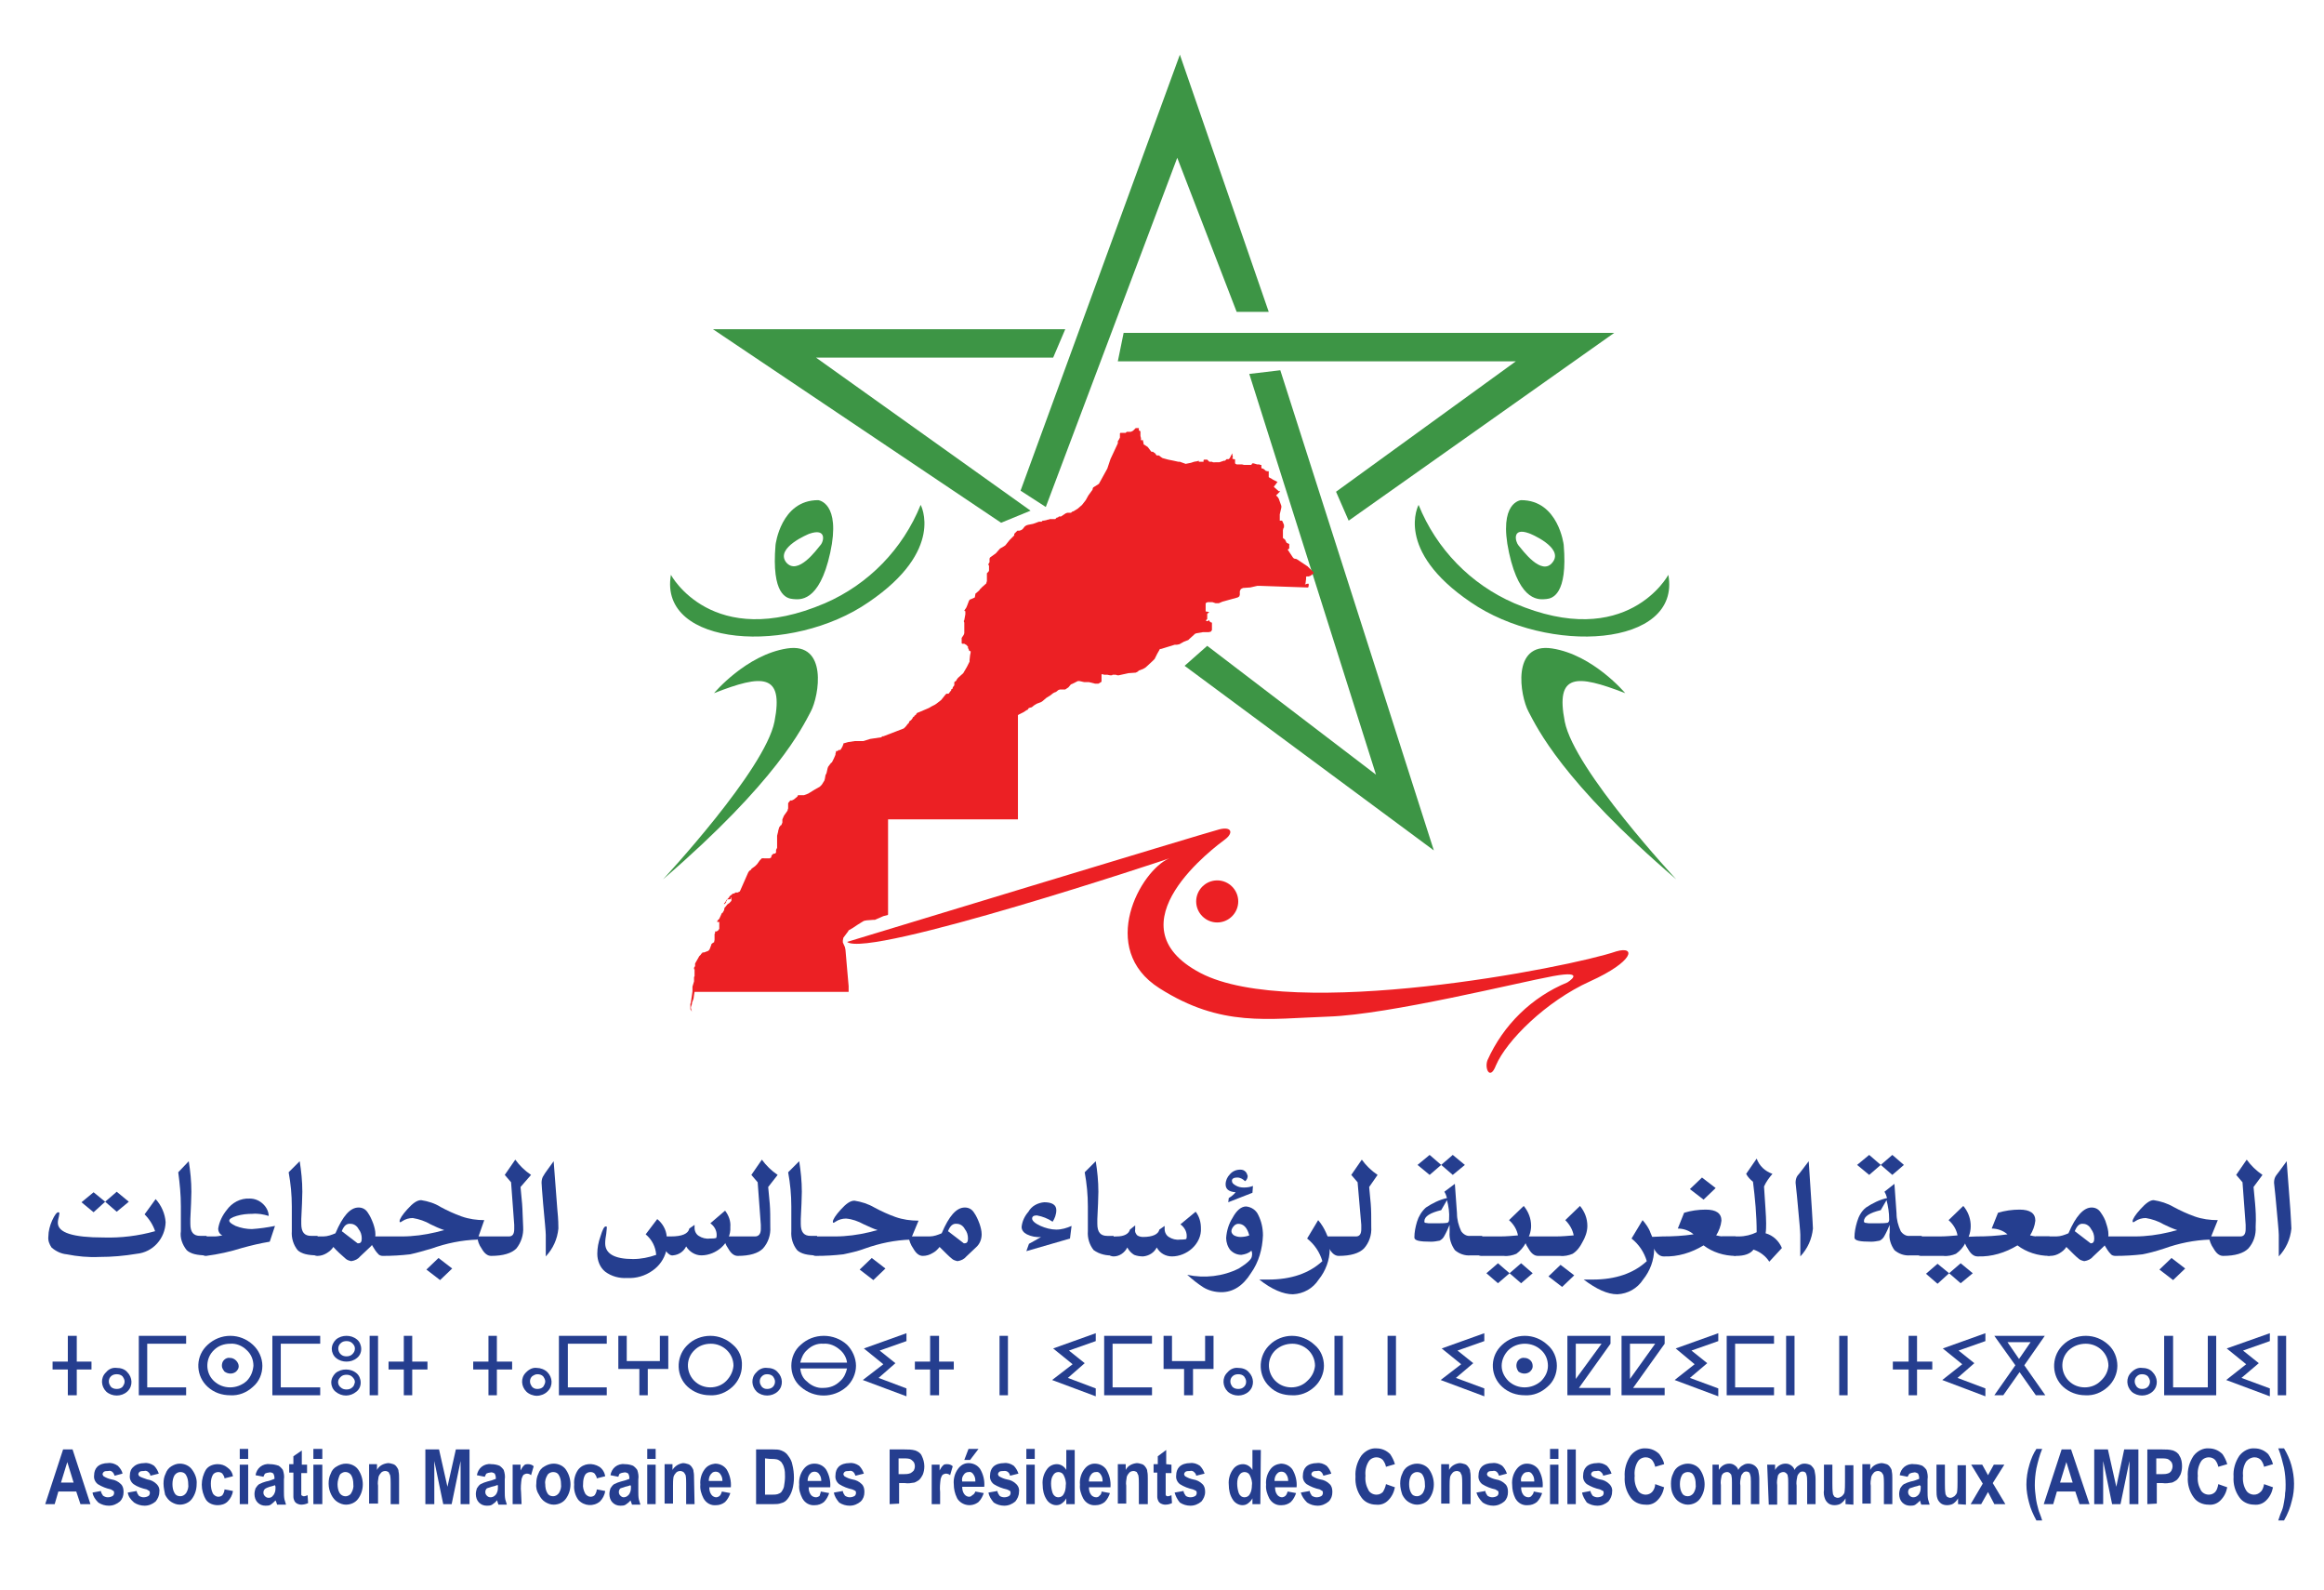 <svg xmlns="http://www.w3.org/2000/svg" xmlns:xlink="http://www.w3.org/1999/xlink" id="Calque_1" x="0px" y="0px" viewBox="0 0 442 302.4" style="enable-background:new 0 0 442 302.4;" xml:space="preserve"><style type="text/css">	.st0{fill:#253E8F;}	.st1{fill:#3D9545;}	.st2{fill:#EC2024;}</style><g>	<title>Logo AMPCC</title>	<g>		<path class="st0" d="M17.2,286h-1.9l-0.8-2.4h-3.4l-0.7,2.4H8.6l3.4-10.4h1.8L17.2,286z M14,281.9l-1.2-3.9l-1.2,3.9H14z"></path>		<path class="st0" d="M17.6,283.8l1.6-0.3c0,0.3,0.2,0.6,0.4,0.9c0.3,0.2,0.6,0.3,0.9,0.3c0.4,0,0.7-0.1,1-0.3    c0.1-0.1,0.2-0.3,0.2-0.5c0-0.1,0-0.3-0.1-0.4c-0.2-0.1-0.3-0.2-0.5-0.3c-0.9-0.2-1.7-0.5-2.5-1c-0.5-0.4-0.8-1-0.7-1.7    c0-0.6,0.2-1.2,0.6-1.6c0.5-0.5,1.3-0.7,2-0.7c0.7-0.1,1.3,0.1,1.9,0.5c0.4,0.4,0.8,0.9,0.9,1.5l-1.5,0.4    c-0.1-0.3-0.2-0.5-0.4-0.7c-0.2-0.2-0.5-0.3-0.8-0.2c-0.3,0-0.7,0-0.9,0.2c-0.1,0.1-0.2,0.3-0.2,0.4c0,0.1,0.1,0.3,0.2,0.4    c0.5,0.3,1,0.5,1.5,0.6c0.7,0.1,1.3,0.4,1.8,0.9c0.4,0.4,0.5,0.9,0.5,1.5c0,0.7-0.2,1.3-0.7,1.8c-0.6,0.5-1.3,0.8-2.1,0.8    c-0.7,0-1.4-0.2-2-0.6C18.1,285.1,17.7,284.5,17.6,283.8"></path>		<path class="st0" d="M24.3,283.8l1.7-0.3c0,0.3,0.2,0.6,0.4,0.9c0.3,0.2,0.6,0.3,0.9,0.3c0.4,0,0.7-0.1,1-0.3    c0.1-0.1,0.2-0.3,0.2-0.5c0-0.1,0-0.3-0.1-0.4c-0.2-0.1-0.3-0.2-0.5-0.3c-0.9-0.2-1.8-0.5-2.5-1c-0.5-0.4-0.8-1-0.7-1.7    c0-0.6,0.2-1.2,0.7-1.6c0.5-0.5,1.3-0.7,2-0.7c0.7-0.1,1.3,0.1,1.9,0.5c0.4,0.4,0.7,0.9,0.9,1.5l-1.6,0.4c0-0.3-0.2-0.5-0.4-0.7    c-0.2-0.2-0.5-0.3-0.8-0.2c-0.3,0-0.7,0-0.9,0.2c-0.1,0.1-0.2,0.3-0.2,0.4c0,0.1,0.1,0.3,0.2,0.4c0.5,0.3,1,0.4,1.5,0.6    c0.7,0.1,1.3,0.4,1.8,0.9c0.4,0.4,0.6,0.9,0.5,1.5c0,0.7-0.3,1.3-0.7,1.8c-0.6,0.5-1.3,0.8-2.1,0.8c-0.7,0-1.4-0.2-2-0.6    C24.8,285.1,24.4,284.5,24.3,283.8"></path>		<path class="st0" d="M31.1,282.1c0-0.7,0.1-1.3,0.4-1.9c0.2-0.6,0.6-1.1,1.1-1.4c0.5-0.3,1-0.5,1.6-0.5c0.9,0,1.8,0.4,2.3,1.1    c0.6,0.8,1,1.8,0.9,2.8c0,1-0.3,2-0.9,2.8c-0.5,0.7-1.4,1.1-2.3,1.1c-0.6,0-1.1-0.2-1.6-0.5c-0.5-0.3-0.9-0.8-1.2-1.4    C31.3,283.6,31.1,282.9,31.1,282.1 M32.8,282.2c0,0.6,0.1,1.2,0.4,1.7c0.2,0.4,0.6,0.6,1.1,0.6c0.4,0,0.8-0.2,1.1-0.6    c0.3-0.5,0.5-1.1,0.4-1.7c0-0.6-0.1-1.2-0.4-1.7c-0.2-0.4-0.6-0.6-1.1-0.6c-0.4,0-0.8,0.2-1.1,0.6C32.9,281,32.8,281.6,32.8,282.2    "></path>		<path class="st0" d="M44.3,280.7l-1.6,0.4c0-0.3-0.2-0.6-0.4-0.9c-0.2-0.2-0.5-0.3-0.8-0.3c-0.4,0-0.8,0.2-1,0.5    c-0.3,0.5-0.4,1.1-0.4,1.7c0,0.7,0.1,1.3,0.4,1.9c0.2,0.3,0.6,0.6,1,0.6c0.3,0,0.6-0.1,0.8-0.3c0.2-0.3,0.4-0.7,0.4-1.1l1.6,0.3    c-0.1,0.8-0.5,1.5-1,2c-0.5,0.5-1.2,0.7-1.9,0.7c-0.8,0-1.7-0.3-2.2-1c-1.1-1.8-1.1-4,0-5.8c0.5-0.7,1.4-1,2.2-1    c0.7,0,1.3,0.2,1.8,0.6C43.8,279.4,44.2,280,44.3,280.7"></path>		<path class="st0" d="M45.6,277.4v-1.9h1.6v1.9H45.6z M45.6,286v-7.5h1.6v7.5H45.6z"></path>		<path class="st0" d="M50.1,280.8l-1.5-0.3c0.1-0.6,0.4-1.2,0.9-1.6c0.5-0.4,1.2-0.6,1.8-0.5c0.6,0,1.1,0.1,1.7,0.3    c0.3,0.2,0.6,0.5,0.8,0.8c0.2,0.6,0.3,1.2,0.2,1.8v2.3c0,0.5,0,1,0.1,1.5c0.1,0.3,0.2,0.7,0.3,1h-1.7c0-0.1-0.1-0.3-0.2-0.6    l-0.1-0.2c-0.3,0.3-0.6,0.6-0.9,0.8c-0.3,0.2-0.7,0.2-1,0.2c-0.6,0-1.1-0.2-1.5-0.6c-0.4-0.4-0.6-1-0.6-1.6c0-0.4,0.1-0.8,0.2-1.1    c0.2-0.3,0.4-0.6,0.7-0.8c0.4-0.2,0.9-0.4,1.3-0.5c0.6-0.1,1.1-0.3,1.6-0.5v-0.2c0-0.3-0.1-0.6-0.2-0.8c-0.2-0.2-0.6-0.3-0.9-0.2    c-0.2,0-0.5,0.1-0.7,0.2C50.4,280.2,50.2,280.5,50.1,280.8 M52.3,282.4c-0.2,0.1-0.6,0.2-1,0.3c-0.3,0.1-0.6,0.2-0.9,0.4    c-0.2,0.2-0.3,0.4-0.3,0.7c0,0.3,0.1,0.5,0.3,0.7c0.2,0.2,0.4,0.3,0.7,0.3c0.3,0,0.6-0.1,0.8-0.4c0.2-0.2,0.3-0.4,0.4-0.7    c0.1-0.3,0.1-0.7,0.1-1L52.3,282.4z"></path>		<path class="st0" d="M58.4,278.5v1.6h-1.1v3c0,0.4,0,0.7,0,1.1c0,0.1,0.1,0.2,0.2,0.2c0.1,0.1,0.2,0.1,0.3,0.1    c0.2,0,0.5-0.1,0.7-0.2l0.1,1.5c-0.4,0.2-0.9,0.3-1.3,0.3c-0.3,0-0.6-0.1-0.8-0.2c-0.2-0.1-0.4-0.3-0.5-0.5    c-0.1-0.2-0.2-0.5-0.2-0.8c0-0.5,0-0.9,0-1.4V280h-0.8v-1.6h0.8v-1.5l1.6-1.1v2.7H58.4z"></path>		<path class="st0" d="M59.6,277.4v-1.9h1.7v1.9H59.6z M59.6,286v-7.5h1.7v7.5H59.6z"></path>		<path class="st0" d="M62.5,282.1c0-0.7,0.1-1.3,0.4-1.9c0.2-0.6,0.6-1.1,1.2-1.4c0.5-0.3,1.1-0.5,1.7-0.5c0.9,0,1.8,0.4,2.3,1.1    c1.2,1.7,1.2,4,0,5.6c-0.5,0.7-1.4,1.1-2.3,1.1c-0.6,0-1.1-0.2-1.6-0.5c-0.5-0.3-0.9-0.8-1.2-1.4    C62.7,283.6,62.5,282.9,62.5,282.1 M64.2,282.2c0,0.6,0.1,1.2,0.4,1.7c0.4,0.6,1.2,0.8,1.8,0.4c0.2-0.1,0.3-0.2,0.4-0.4    c0.3-0.5,0.5-1.1,0.4-1.7c0-0.6-0.1-1.2-0.4-1.7c-0.4-0.6-1.2-0.8-1.8-0.4c-0.2,0.1-0.3,0.2-0.4,0.4    C64.4,281,64.2,281.6,64.2,282.2"></path>		<path class="st0" d="M75.9,286h-1.6v-3.9c0-0.5,0-1.1-0.1-1.6c-0.1-0.2-0.2-0.4-0.3-0.6c-0.2-0.1-0.4-0.2-0.6-0.2    c-0.3,0-0.6,0.1-0.8,0.3c-0.2,0.2-0.4,0.5-0.5,0.8c-0.1,0.6-0.2,1.2-0.1,1.7v3.4h-1.7v-7.5h1.5v1.1c0.4-0.8,1.2-1.2,2.1-1.3    c0.3,0,0.7,0.1,1,0.2c0.3,0.1,0.5,0.3,0.7,0.6c0.2,0.3,0.3,0.5,0.3,0.8c0.1,0.4,0.1,0.9,0.1,1.3L75.9,286z"></path>		<polygon class="st0" points="80.9,286 80.9,275.6 83.5,275.6 85.1,282.7 86.7,275.6 89.3,275.6 89.3,286 87.6,286 87.6,277.8     85.9,286 84.3,286 82.6,277.8 82.6,286   "></polygon>		<path class="st0" d="M92.2,280.8l-1.5-0.3c0.1-0.6,0.4-1.2,0.9-1.6c0.5-0.4,1.2-0.6,1.8-0.5c0.6,0,1.1,0.1,1.6,0.3    c0.3,0.2,0.6,0.5,0.8,0.8c0.2,0.6,0.3,1.2,0.2,1.8v2.3c0,0.5,0,1,0.1,1.5c0.1,0.3,0.2,0.7,0.3,1h-1.6l-0.2-0.6    c0-0.1,0-0.2-0.1-0.2c-0.2,0.3-0.6,0.6-0.9,0.8c-0.3,0.2-0.7,0.2-1,0.2c-0.6,0-1.1-0.2-1.5-0.6c-0.4-0.4-0.6-1-0.6-1.6    c0-0.4,0.1-0.8,0.2-1.1c0.2-0.3,0.4-0.6,0.7-0.8c0.4-0.2,0.9-0.4,1.3-0.5c0.5-0.1,1.1-0.3,1.6-0.5v-0.2c0-0.3-0.1-0.6-0.2-0.8    c-0.3-0.2-0.6-0.3-0.9-0.2c-0.2,0-0.5,0.1-0.7,0.2C92.5,280.2,92.3,280.5,92.2,280.8 M94.5,282.4c-0.2,0.1-0.5,0.2-1,0.3    c-0.3,0.1-0.6,0.2-0.9,0.3c-0.2,0.2-0.3,0.4-0.3,0.7c0,0.3,0.1,0.5,0.3,0.7c0.2,0.2,0.4,0.3,0.7,0.3c0.3,0,0.6-0.1,0.9-0.4    c0.2-0.2,0.3-0.4,0.4-0.7c0.1-0.3,0.1-0.7,0.1-1V282.4z"></path>		<path class="st0" d="M99.2,286h-1.7v-7.5h1.5v1.1c0.2-0.4,0.4-0.7,0.7-1c0.2-0.2,0.5-0.2,0.7-0.2c0.4,0,0.8,0.1,1.1,0.4l-0.5,1.7    c-0.2-0.2-0.5-0.3-0.8-0.3c-0.2,0-0.4,0.1-0.6,0.2c-0.2,0.2-0.3,0.5-0.4,0.8c-0.1,0.8-0.2,1.7-0.1,2.5L99.2,286z"></path>		<path class="st0" d="M102,282.1c0-0.7,0.1-1.3,0.4-1.9c0.2-0.6,0.6-1.1,1.2-1.4c0.5-0.3,1.1-0.5,1.7-0.5c0.9,0,1.8,0.4,2.3,1.1    c1.2,1.7,1.2,4,0,5.6c-0.5,0.7-1.4,1.1-2.3,1.1c-0.6,0-1.1-0.2-1.6-0.5c-0.5-0.3-0.9-0.8-1.2-1.4    C102.1,283.6,101.9,282.9,102,282.1 M103.7,282.2c0,0.6,0.1,1.2,0.4,1.7c0.2,0.4,0.6,0.6,1.1,0.6c0.4,0,0.8-0.2,1.1-0.6    c0.3-0.5,0.5-1.1,0.4-1.7c0-0.6-0.1-1.2-0.4-1.7c-0.2-0.4-0.6-0.6-1.1-0.6c-0.4,0-0.9,0.2-1.1,0.6    C103.8,281,103.6,281.6,103.7,282.2"></path>		<path class="st0" d="M115.1,280.7l-1.6,0.4c0-0.3-0.2-0.6-0.4-0.9c-0.2-0.2-0.5-0.3-0.8-0.3c-0.4,0-0.8,0.2-1,0.5    c-0.3,0.5-0.4,1.1-0.4,1.7c-0.1,0.7,0.1,1.3,0.4,1.9c0.2,0.3,0.6,0.6,1,0.6c0.3,0,0.6-0.1,0.8-0.3c0.2-0.3,0.4-0.7,0.4-1.1    l1.6,0.3c-0.1,0.8-0.5,1.5-1,2c-1.2,1-3,0.9-4.1-0.3c0,0,0,0,0,0c-0.6-0.8-0.9-1.9-0.8-2.9c-0.1-1,0.2-2.1,0.8-2.9    c1-1.2,2.7-1.3,4-0.5C114.6,279.3,115,280,115.1,280.7"></path>		<path class="st0" d="M117.6,280.8l-1.5-0.3c0.1-0.6,0.4-1.2,0.9-1.6c0.5-0.4,1.2-0.6,1.8-0.5c0.6,0,1.1,0.1,1.6,0.3    c0.3,0.2,0.6,0.5,0.8,0.8c0.2,0.6,0.3,1.2,0.2,1.8v2.3c0,0.5,0,1,0.1,1.5c0.1,0.3,0.2,0.7,0.3,1h-1.6c-0.1-0.2-0.1-0.4-0.2-0.6    l-0.1-0.2c-0.2,0.3-0.6,0.6-0.9,0.8c-0.3,0.2-0.7,0.2-1,0.2c-0.6,0-1.1-0.2-1.5-0.6c-0.4-0.4-0.6-1-0.6-1.6c0-0.4,0.1-0.8,0.2-1.1    c0.2-0.3,0.4-0.6,0.7-0.8c0.4-0.2,0.9-0.4,1.3-0.5c0.5-0.1,1.1-0.3,1.6-0.5v-0.2c0-0.3-0.1-0.6-0.2-0.8c-0.3-0.2-0.6-0.3-0.9-0.2    c-0.2,0-0.5,0.1-0.7,0.2C117.8,280.2,117.7,280.5,117.6,280.8 M119.9,282.4c-0.2,0.1-0.5,0.2-1,0.3c-0.3,0.1-0.6,0.2-0.9,0.3    c-0.2,0.2-0.3,0.4-0.3,0.7c0,0.3,0.1,0.5,0.3,0.7c0.2,0.2,0.4,0.3,0.6,0.3c0.3,0,0.6-0.1,0.9-0.4c0.2-0.2,0.3-0.4,0.4-0.7    c0.1-0.3,0.1-0.7,0.1-1L119.9,282.4z"></path>		<path class="st0" d="M123.1,277.4v-1.9h1.6v1.9H123.1z M123.1,286v-7.5h1.6v7.5H123.1z"></path>		<path class="st0" d="M132.1,286h-1.6v-3.9c0-0.5,0-1.1-0.1-1.6c-0.1-0.2-0.2-0.4-0.4-0.6c-0.2-0.1-0.4-0.2-0.6-0.2    c-0.3,0-0.6,0.1-0.8,0.3c-0.2,0.2-0.4,0.5-0.5,0.8c-0.1,0.6-0.1,1.2-0.1,1.7v3.4h-1.6v-7.5h1.5v1.1c0.4-0.7,1.2-1.2,2-1.3    c0.3,0,0.7,0.1,1,0.2c0.3,0.1,0.5,0.3,0.7,0.6c0.2,0.3,0.3,0.5,0.3,0.8c0.1,0.4,0.1,0.9,0.1,1.3L132.1,286z"></path>		<path class="st0" d="M137.3,283.6l1.6,0.3c-0.2,0.6-0.5,1.2-1,1.7c-0.5,0.4-1.1,0.6-1.7,0.6c-1,0.1-1.9-0.4-2.4-1.3    c-0.4-0.8-0.7-1.7-0.6-2.6c-0.1-1,0.2-2.1,0.8-2.9c0.5-0.7,1.2-1,2-1.1c0.9,0,1.7,0.4,2.2,1.1c0.6,1,0.9,2.2,0.8,3.4h-4.1    c0,0.5,0.1,1,0.4,1.4c0.2,0.3,0.6,0.5,0.9,0.5c0.2,0,0.5-0.1,0.7-0.3C137.1,284.2,137.2,283.9,137.3,283.6 M137.4,281.6    c0-0.5-0.1-0.9-0.4-1.3c-0.3-0.5-1-0.6-1.5-0.3c-0.1,0.1-0.2,0.2-0.3,0.3c-0.3,0.4-0.4,0.8-0.4,1.3L137.4,281.6z"></path>		<path class="st0" d="M143.8,275.6h3.2c0.6,0,1.1,0,1.6,0.2c0.5,0.2,1,0.5,1.3,1c0.4,0.5,0.7,1.1,0.8,1.7c0.2,0.8,0.3,1.6,0.3,2.5    c0,0.7-0.1,1.5-0.3,2.2c-0.2,0.7-0.5,1.3-0.9,1.8c-0.3,0.4-0.7,0.7-1.2,0.8c-0.5,0.2-1,0.2-1.5,0.2h-3.3L143.8,275.6z     M145.5,277.3v6.9h1.3c0.4,0,0.7,0,1.1-0.1c0.3-0.1,0.5-0.2,0.7-0.4c0.2-0.3,0.4-0.6,0.5-1c0.1-0.6,0.2-1.3,0.2-1.9    c0-0.6,0-1.2-0.2-1.8c-0.1-0.4-0.3-0.7-0.5-1c-0.2-0.2-0.5-0.4-0.8-0.5c-0.5-0.1-0.9-0.1-1.4-0.1L145.5,277.3z"></path>		<path class="st0" d="M156.1,283.6l1.6,0.3c-0.2,0.6-0.5,1.2-1,1.7c-0.5,0.4-1.1,0.6-1.7,0.6c-1,0.1-1.9-0.4-2.4-1.3    c-0.4-0.8-0.7-1.7-0.6-2.6c-0.1-1,0.2-2.1,0.8-2.9c0.5-0.7,1.2-1.1,2.1-1.1c0.9,0,1.7,0.4,2.2,1.1c0.6,1,0.9,2.2,0.8,3.4h-4.1    c0,0.5,0.1,1,0.4,1.4c0.2,0.3,0.6,0.5,1,0.5c0.2,0,0.5-0.1,0.7-0.3C155.9,284.2,156.1,283.9,156.1,283.6 M156.2,281.6    c0-0.5-0.1-0.9-0.4-1.3c-0.3-0.5-1-0.6-1.5-0.3c-0.1,0.1-0.2,0.2-0.3,0.3c-0.3,0.4-0.4,0.8-0.4,1.3L156.2,281.6z"></path>		<path class="st0" d="M158.6,283.8l1.7-0.3c0,0.3,0.2,0.6,0.4,0.9c0.3,0.2,0.6,0.3,0.9,0.3c0.4,0,0.7-0.1,1-0.3    c0.1-0.1,0.2-0.3,0.2-0.5c0-0.1,0-0.3-0.1-0.4c-0.2-0.1-0.3-0.2-0.6-0.3c-0.9-0.2-1.7-0.5-2.5-1c-0.5-0.4-0.8-1-0.7-1.7    c0-0.6,0.2-1.2,0.6-1.6c0.5-0.5,1.3-0.7,2-0.7c0.7-0.1,1.3,0.1,1.9,0.5c0.4,0.4,0.7,0.9,0.9,1.5l-1.6,0.4    c-0.1-0.3-0.2-0.5-0.4-0.7c-0.2-0.2-0.5-0.3-0.8-0.2c-0.3,0-0.7,0-0.9,0.2c-0.1,0.1-0.2,0.3-0.2,0.4c0,0.1,0.1,0.3,0.2,0.4    c0.5,0.3,1,0.5,1.5,0.6c0.7,0.1,1.3,0.4,1.8,0.9c0.4,0.4,0.5,0.9,0.5,1.5c0,0.7-0.2,1.3-0.7,1.8c-0.6,0.5-1.3,0.8-2.1,0.8    c-0.7,0-1.4-0.2-2-0.6C159.1,285.1,158.7,284.5,158.6,283.8"></path>		<path class="st0" d="M169.2,286v-10.4h2.8c0.7,0,1.4,0,2.1,0.2c0.5,0.2,1,0.5,1.2,1c0.3,0.6,0.5,1.3,0.5,2c0,0.6-0.1,1.1-0.3,1.6    c-0.2,0.4-0.4,0.7-0.7,1c-0.3,0.2-0.6,0.4-0.9,0.5c-0.6,0.1-1.2,0.2-1.8,0.1h-1.1v3.9L169.2,286z M170.9,277.3v3h0.9    c0.5,0,0.9,0,1.4-0.2c0.2-0.1,0.4-0.3,0.6-0.5c0.1-0.2,0.2-0.5,0.2-0.8c0-0.3-0.1-0.7-0.3-0.9c-0.2-0.2-0.4-0.4-0.7-0.5    c-0.4-0.1-0.8-0.1-1.2-0.1L170.9,277.3z"></path>		<path class="st0" d="M178.8,286h-1.6v-7.5h1.5v1.1c0.2-0.4,0.4-0.7,0.7-1c0.2-0.2,0.5-0.2,0.7-0.2c0.4,0,0.8,0.1,1.1,0.4l-0.5,1.7    c-0.2-0.2-0.5-0.3-0.8-0.3c-0.2,0-0.4,0.1-0.6,0.2c-0.2,0.2-0.3,0.5-0.4,0.8c-0.1,0.8-0.2,1.7-0.1,2.5L178.8,286z"></path>		<path class="st0" d="M185.5,283.6l1.6,0.3c-0.2,0.6-0.5,1.2-1,1.7c-1.3,1-3.1,0.7-4-0.6c0-0.1-0.1-0.1-0.1-0.2    c-0.4-0.8-0.6-1.7-0.6-2.6c-0.1-1,0.2-2.1,0.8-2.9c0.5-0.7,1.2-1.1,2-1.1c0.9,0,1.7,0.4,2.2,1.1c0.6,1,0.9,2.2,0.8,3.4H183    c0,0.5,0.1,1,0.4,1.4c0.2,0.3,0.6,0.5,0.9,0.5c0.2,0,0.5-0.1,0.6-0.3C185.2,284.2,185.4,283.9,185.5,283.6 M185.5,281.6    c0-0.5-0.1-0.9-0.4-1.3c-0.2-0.3-0.5-0.5-0.9-0.4c-0.4,0-0.7,0.2-0.9,0.5c-0.3,0.4-0.4,0.8-0.3,1.3H185.5z M183.4,277.6l0.8-2.1    h1.9l-1.6,2.1H183.4z"></path>		<path class="st0" d="M188,283.8l1.7-0.3c0,0.3,0.2,0.6,0.4,0.9c0.2,0.2,0.6,0.3,0.9,0.3c0.4,0,0.7-0.1,1-0.3    c0.1-0.1,0.2-0.3,0.2-0.5c0-0.1,0-0.3-0.1-0.4c-0.2-0.1-0.3-0.2-0.6-0.3c-0.9-0.2-1.7-0.5-2.5-1c-0.5-0.4-0.8-1-0.7-1.7    c0-0.6,0.2-1.2,0.6-1.6c0.5-0.5,1.3-0.7,2-0.7c0.7-0.1,1.3,0.1,1.9,0.5c0.4,0.4,0.7,0.9,0.9,1.5l-1.6,0.4c-0.1-0.6-0.6-1-1.2-0.9    c-0.3,0-0.7,0-0.9,0.2c-0.1,0.1-0.2,0.3-0.2,0.4c0,0.1,0.1,0.3,0.2,0.4c0.5,0.3,1,0.5,1.5,0.6c0.7,0.1,1.3,0.4,1.8,0.9    c0.4,0.4,0.6,0.9,0.5,1.5c0,0.7-0.3,1.3-0.7,1.8c-0.6,0.5-1.3,0.8-2.1,0.8c-0.7,0-1.4-0.2-2-0.6    C188.5,285.1,188.1,284.5,188,283.8"></path>		<path class="st0" d="M195.2,277.4v-1.9h1.6v1.9H195.2z M195.2,286v-7.5h1.6v7.5H195.2z"></path>		<path class="st0" d="M204.3,286h-1.5v-1.1c-0.2,0.4-0.5,0.7-0.9,1c-0.3,0.2-0.6,0.3-1,0.3c-0.7,0-1.4-0.4-1.8-1    c-0.6-0.9-0.8-1.9-0.8-2.9c-0.1-1,0.2-2.1,0.8-2.9c0.4-0.6,1.1-1,1.9-1c0.7,0,1.4,0.4,1.8,1.1v-3.8h1.6V286z M199.9,282.1    c0,0.6,0.1,1.2,0.3,1.8c0.2,0.5,0.6,0.8,1.1,0.8c0.4,0,0.8-0.2,1-0.6c0.3-0.5,0.4-1.1,0.4-1.7c0.1-0.6-0.1-1.3-0.4-1.9    c-0.2-0.4-0.6-0.6-1-0.6c-0.4,0-0.8,0.2-1,0.6C200,280.9,199.9,281.5,199.9,282.1"></path>		<path class="st0" d="M209.5,283.6l1.6,0.3c-0.2,0.6-0.5,1.2-1,1.7c-0.5,0.4-1.1,0.6-1.7,0.6c-1,0.1-1.9-0.4-2.4-1.3    c-0.4-0.8-0.7-1.7-0.6-2.6c-0.1-1,0.2-2.1,0.8-2.9c0.5-0.7,1.2-1.1,2-1.1c0.9,0,1.7,0.4,2.2,1.1c0.6,1,0.9,2.2,0.8,3.4h-4.1    c0,0.5,0.1,1,0.4,1.4c0.2,0.3,0.6,0.5,1,0.5c0.2,0,0.5-0.1,0.6-0.3C209.4,284.2,209.5,283.9,209.5,283.6 M209.7,281.6    c0-0.5-0.1-0.9-0.4-1.3c-0.2-0.3-0.5-0.5-0.9-0.4c-0.4,0-0.7,0.2-0.9,0.5c-0.3,0.4-0.4,0.8-0.4,1.3H209.7z"></path>		<path class="st0" d="M218.3,286h-1.7v-3.9c0-0.5,0-1.1-0.1-1.6c-0.1-0.2-0.2-0.4-0.3-0.6c-0.2-0.1-0.4-0.2-0.6-0.2    c-0.3,0-0.6,0.1-0.8,0.3c-0.2,0.2-0.4,0.5-0.5,0.8c-0.1,0.6-0.2,1.2-0.1,1.7v3.4h-1.6v-7.5h1.5v1.1c0.4-0.8,1.2-1.2,2.1-1.3    c0.3,0,0.7,0.1,1,0.2c0.3,0.1,0.5,0.3,0.7,0.6c0.2,0.3,0.3,0.5,0.3,0.8c0.1,0.4,0.1,0.9,0.1,1.3L218.3,286z"></path>		<path class="st0" d="M222.8,278.5v1.6h-1.1v3c0,0.4,0,0.7,0,1.1c0,0.1,0.1,0.2,0.1,0.2c0.1,0.1,0.2,0.1,0.3,0.1    c0.2,0,0.5-0.1,0.7-0.2l0.1,1.5c-0.4,0.2-0.8,0.3-1.3,0.3c-0.3,0-0.6-0.1-0.8-0.2c-0.2-0.1-0.4-0.3-0.5-0.5    c-0.1-0.2-0.2-0.5-0.2-0.8c0-0.5,0-0.9,0-1.4V280h-0.7v-1.6h0.8v-1.5l1.6-1.2v2.7L222.8,278.5z"></path>		<path class="st0" d="M223.4,283.8l1.7-0.3c0,0.3,0.2,0.6,0.4,0.9c0.2,0.2,0.6,0.3,0.9,0.3c0.4,0,0.7-0.1,1-0.3    c0.1-0.1,0.2-0.3,0.2-0.5c0-0.1,0-0.3-0.1-0.4c-0.2-0.1-0.3-0.2-0.6-0.3c-0.9-0.2-1.7-0.5-2.5-1c-0.5-0.4-0.8-1-0.7-1.7    c0-0.6,0.2-1.2,0.6-1.6c0.5-0.5,1.3-0.7,2-0.7c0.7-0.1,1.3,0.1,1.9,0.5c0.4,0.4,0.7,0.9,0.9,1.5l-1.6,0.4c0-0.3-0.2-0.5-0.4-0.7    c-0.2-0.2-0.5-0.3-0.8-0.2c-0.3,0-0.7,0-0.9,0.2c-0.1,0.1-0.2,0.3-0.2,0.4c0,0.1,0.1,0.3,0.2,0.4c0.5,0.3,1,0.5,1.5,0.6    c0.7,0.1,1.3,0.4,1.8,0.9c0.4,0.4,0.5,0.9,0.5,1.5c0,0.7-0.3,1.3-0.7,1.8c-0.6,0.5-1.3,0.8-2.1,0.8c-0.7,0-1.4-0.2-2-0.6    C223.9,285.1,223.6,284.5,223.4,283.8"></path>		<path class="st0" d="M239.7,286h-1.5v-1.1c-0.2,0.4-0.5,0.7-0.9,1c-0.3,0.2-0.6,0.3-1,0.3c-0.7,0-1.4-0.4-1.8-1    c-0.6-0.9-0.8-1.9-0.8-2.9c-0.1-1,0.2-2.1,0.8-2.9c0.4-0.6,1.1-1,1.9-1c0.7,0,1.4,0.4,1.8,1.1v-3.8h1.6L239.7,286z M235.3,282.1    c0,0.6,0.1,1.2,0.3,1.8c0.2,0.5,0.6,0.8,1.1,0.8c0.4,0,0.8-0.2,1-0.6c0.3-0.5,0.4-1.1,0.4-1.7c0.1-0.6-0.1-1.3-0.4-1.9    c-0.2-0.4-0.6-0.6-1-0.6c-0.4,0-0.8,0.2-1,0.6C235.4,280.9,235.3,281.5,235.3,282.1"></path>		<path class="st0" d="M244.9,283.6l1.6,0.3c-0.2,0.6-0.5,1.2-1,1.7c-0.5,0.4-1.1,0.6-1.7,0.6c-1,0.1-1.9-0.4-2.4-1.3    c-0.4-0.8-0.7-1.7-0.6-2.6c-0.1-1,0.2-2.1,0.8-2.9c0.5-0.7,1.2-1,2-1.1c0.9,0,1.7,0.4,2.2,1.1c0.6,1,0.9,2.2,0.8,3.4h-4.1    c0,0.5,0.1,1,0.4,1.4c0.2,0.3,0.6,0.5,0.9,0.5c0.2,0,0.5-0.1,0.7-0.3C244.7,284.2,244.8,283.9,244.9,283.6 M245,281.6    c0-0.5-0.1-0.9-0.4-1.3c-0.3-0.5-1-0.6-1.5-0.3c-0.1,0.1-0.2,0.2-0.3,0.3c-0.3,0.4-0.4,0.8-0.4,1.3L245,281.6z"></path>		<path class="st0" d="M247.4,283.8l1.7-0.3c0,0.3,0.2,0.6,0.4,0.9c0.3,0.2,0.6,0.3,0.9,0.3c0.4,0,0.7-0.1,1-0.3    c0.1-0.1,0.2-0.3,0.2-0.5c0-0.1,0-0.3-0.1-0.4c-0.2-0.1-0.3-0.2-0.5-0.3c-0.9-0.2-1.7-0.5-2.5-1c-0.5-0.4-0.8-1-0.7-1.7    c0-0.6,0.2-1.2,0.6-1.6c0.5-0.5,1.3-0.7,2-0.7c0.7-0.1,1.3,0.1,1.9,0.5c0.4,0.4,0.7,0.9,0.9,1.5l-1.5,0.4    c-0.1-0.3-0.2-0.5-0.4-0.7c-0.2-0.2-0.5-0.3-0.8-0.2c-0.3,0-0.7,0-0.9,0.2c-0.1,0.1-0.2,0.3-0.2,0.4c0,0.1,0.1,0.3,0.2,0.4    c0.5,0.3,1,0.5,1.5,0.6c0.7,0.1,1.3,0.4,1.8,0.9c0.4,0.4,0.5,0.9,0.5,1.5c0,0.7-0.2,1.3-0.7,1.8c-0.6,0.5-1.3,0.8-2.1,0.8    c-0.7,0-1.4-0.2-2-0.6C248,285.1,247.6,284.5,247.4,283.8"></path>		<path class="st0" d="M263.6,282.2l1.7,0.6c-0.2,1-0.6,1.8-1.3,2.5c-0.6,0.6-1.4,0.9-2.3,0.8c-1.1,0-2.2-0.5-2.8-1.4    c-0.8-1.1-1.2-2.5-1.1-3.9c-0.1-1.4,0.3-2.8,1.1-4c0.7-0.9,1.8-1.5,2.9-1.4c1,0,1.9,0.4,2.6,1.1c0.4,0.6,0.7,1.2,0.9,1.9l-1.7,0.5    c-0.1-0.5-0.3-0.9-0.6-1.3c-0.3-0.3-0.7-0.5-1.2-0.5c-0.6,0-1.2,0.3-1.5,0.8c-0.5,0.8-0.7,1.8-0.6,2.7c-0.1,1,0.1,1.9,0.6,2.8    c0.3,0.5,0.9,0.8,1.5,0.8c0.5,0,0.9-0.2,1.2-0.5C263.2,283.4,263.5,282.8,263.6,282.2"></path>		<path class="st0" d="M314.8,282.2l1.7,0.6c-0.2,1-0.6,1.8-1.3,2.5c-0.6,0.6-1.4,0.9-2.3,0.8c-1.1,0-2.2-0.5-2.8-1.4    c-0.8-1.1-1.2-2.5-1.1-3.9c-0.1-1.4,0.3-2.8,1.1-4c0.7-0.9,1.8-1.5,2.9-1.4c1,0,1.9,0.4,2.6,1.1c0.4,0.6,0.8,1.2,0.9,1.9l-1.7,0.5    c-0.1-0.5-0.3-0.9-0.6-1.3c-0.3-0.3-0.7-0.5-1.2-0.5c-0.6,0-1.2,0.3-1.5,0.8c-0.5,0.8-0.7,1.8-0.6,2.7c-0.1,1,0.1,1.9,0.6,2.8    c0.3,0.5,0.9,0.8,1.5,0.8c0.5,0,0.9-0.2,1.2-0.5C314.5,283.4,314.8,282.8,314.8,282.2"></path>		<path class="st0" d="M266.3,282.1c0-0.7,0.1-1.3,0.4-1.9c0.2-0.6,0.6-1.1,1.1-1.4c0.5-0.3,1.1-0.5,1.7-0.5c0.9,0,1.8,0.4,2.3,1.1    c1.2,1.7,1.2,4,0,5.6c-0.5,0.7-1.4,1.1-2.3,1.1c-0.6,0-1.1-0.2-1.6-0.5c-0.5-0.3-0.9-0.8-1.2-1.4    C266.5,283.6,266.3,282.9,266.3,282.1 M268,282.2c0,0.6,0.1,1.2,0.4,1.7c0.2,0.4,0.6,0.6,1.1,0.6c0.4,0,0.8-0.2,1.1-0.6    c0.3-0.5,0.5-1.1,0.4-1.7c0-0.6-0.1-1.2-0.4-1.7c-0.2-0.4-0.6-0.6-1.1-0.6c-0.4,0-0.8,0.2-1.1,0.6C268.1,281,268,281.6,268,282.2"></path>		<path class="st0" d="M279.7,286h-1.6v-3.9c0-0.5,0-1.1-0.1-1.6c-0.1-0.2-0.2-0.4-0.3-0.6c-0.2-0.1-0.4-0.2-0.6-0.2    c-0.3,0-0.6,0.1-0.8,0.3c-0.2,0.2-0.4,0.5-0.5,0.8c-0.1,0.6-0.1,1.2-0.1,1.7v3.4h-1.6v-7.5h1.5v1.1c0.4-0.8,1.2-1.2,2-1.3    c0.3,0,0.7,0.1,1,0.2c0.3,0.1,0.5,0.3,0.7,0.6c0.2,0.3,0.3,0.5,0.3,0.8c0.1,0.4,0.1,0.9,0.1,1.3V286z"></path>		<path class="st0" d="M280.8,283.8l1.7-0.3c0,0.3,0.2,0.6,0.4,0.9c0.3,0.2,0.6,0.3,0.9,0.3c0.4,0,0.7-0.1,1-0.3    c0.1-0.1,0.2-0.3,0.2-0.5c0-0.1,0-0.3-0.1-0.4c-0.2-0.1-0.3-0.2-0.5-0.3c-0.9-0.2-1.7-0.5-2.5-1c-0.5-0.4-0.8-1-0.7-1.7    c0-0.6,0.2-1.2,0.6-1.6c0.5-0.5,1.3-0.7,2-0.7c0.7-0.1,1.3,0.1,1.9,0.5c0.4,0.4,0.7,0.9,0.9,1.5l-1.5,0.4    c-0.1-0.3-0.2-0.5-0.4-0.7c-0.2-0.2-0.5-0.3-0.8-0.2c-0.3,0-0.7,0-0.9,0.2c-0.1,0.1-0.2,0.3-0.2,0.4c0,0.1,0.1,0.3,0.2,0.4    c0.5,0.3,1,0.5,1.5,0.6c0.7,0.1,1.3,0.4,1.8,0.9c0.4,0.4,0.5,0.9,0.5,1.5c0,0.7-0.2,1.3-0.7,1.8c-0.6,0.5-1.3,0.8-2.1,0.8    c-0.7,0-1.4-0.2-2-0.6C281.4,285.1,281,284.5,280.8,283.8"></path>		<path class="st0" d="M291.7,283.6l1.6,0.3c-0.2,0.6-0.5,1.2-1,1.7c-0.5,0.4-1.1,0.6-1.7,0.6c-1,0.1-1.9-0.4-2.4-1.3    c-0.4-0.8-0.6-1.7-0.6-2.6c-0.1-1,0.2-2.1,0.8-2.9c0.5-0.7,1.2-1.1,2-1.1c0.9,0,1.7,0.4,2.2,1.1c0.6,1,0.9,2.2,0.8,3.4h-4.1    c0,0.5,0.1,1,0.4,1.4c0.2,0.3,0.6,0.5,1,0.5c0.2,0,0.5-0.1,0.6-0.3C291.5,284.2,291.7,283.9,291.7,283.6 M291.8,281.6    c0-0.5-0.1-0.9-0.4-1.3c-0.2-0.3-0.5-0.5-0.9-0.4c-0.4,0-0.7,0.2-0.9,0.5c-0.3,0.4-0.4,0.8-0.3,1.3H291.8z"></path>		<path class="st0" d="M294.8,277.4v-1.9h1.6v1.9H294.8z M294.8,286v-7.5h1.6v7.5H294.8z"></path>		<rect x="298.1" y="275.6" class="st0" width="1.6" height="10.4"></rect>		<path class="st0" d="M300.9,283.8l1.6-0.3c0,0.3,0.2,0.6,0.4,0.9c0.3,0.2,0.6,0.3,0.9,0.3c0.4,0,0.7-0.1,1-0.3    c0.1-0.1,0.2-0.3,0.2-0.5c0-0.1,0-0.3-0.1-0.4c-0.2-0.1-0.4-0.2-0.6-0.3c-0.9-0.2-1.7-0.5-2.5-1c-0.5-0.4-0.8-1-0.7-1.7    c0-0.6,0.2-1.2,0.6-1.6c0.5-0.5,1.3-0.7,2-0.7c0.7-0.1,1.3,0.1,1.9,0.5c0.4,0.4,0.7,0.9,0.9,1.5l-1.6,0.4c0-0.3-0.2-0.5-0.4-0.7    c-0.2-0.2-0.5-0.3-0.8-0.2c-0.3,0-0.7,0-0.9,0.2c-0.1,0.1-0.2,0.3-0.2,0.4c0,0.1,0.1,0.3,0.2,0.4c0.5,0.3,1,0.5,1.5,0.6    c0.7,0.1,1.3,0.4,1.8,0.9c0.4,0.4,0.6,0.9,0.5,1.5c0,0.7-0.3,1.3-0.7,1.8c-0.6,0.5-1.3,0.8-2.1,0.8c-0.7,0-1.4-0.2-2-0.6    C301.4,285.1,301,284.5,300.9,283.8"></path>		<path class="st0" d="M317.8,282.1c0-0.7,0.1-1.3,0.4-1.9c0.2-0.6,0.6-1.1,1.1-1.4c0.5-0.3,1.1-0.5,1.7-0.5c0.9,0,1.8,0.4,2.3,1.1    c1.2,1.7,1.2,4,0,5.6c-0.5,0.7-1.4,1.1-2.3,1.1c-0.6,0-1.1-0.2-1.6-0.5c-0.5-0.3-0.9-0.8-1.2-1.4    C317.9,283.6,317.8,282.9,317.8,282.1 M319.5,282.2c0,0.6,0.1,1.2,0.4,1.7c0.2,0.4,0.6,0.6,1.1,0.6c0.4,0,0.8-0.2,1.1-0.6    c0.3-0.5,0.5-1.1,0.4-1.7c0-0.6-0.1-1.2-0.4-1.7c-0.2-0.4-0.6-0.6-1.1-0.6c-0.4,0-0.9,0.2-1.1,0.6    C319.6,281,319.5,281.6,319.5,282.2"></path>		<path class="st0" d="M325.4,278.5h1.5v1c0.4-0.7,1.1-1.2,2-1.2c0.4,0,0.7,0.1,1,0.3c0.3,0.2,0.6,0.5,0.7,0.9    c0.2-0.4,0.5-0.7,0.9-0.9c0.3-0.2,0.6-0.3,1-0.3c0.9,0,1.6,0.5,1.9,1.3c0.1,0.5,0.2,1,0.2,1.6v4.8h-1.6v-4.3c0-0.5,0-1-0.2-1.5    c-0.1-0.3-0.4-0.4-0.7-0.4c-0.2,0-0.5,0.1-0.6,0.3c-0.2,0.2-0.4,0.5-0.4,0.8c-0.1,0.5-0.2,1-0.1,1.6v3.6h-1.6v-4.1    c0-0.5,0-1-0.1-1.4c0-0.2-0.1-0.3-0.3-0.5c-0.1-0.1-0.3-0.2-0.5-0.2c-0.3,0-0.5,0.1-0.7,0.2c-0.2,0.2-0.4,0.4-0.4,0.7    c-0.1,0.5-0.2,1-0.1,1.6v3.7h-1.6V278.5z"></path>		<path class="st0" d="M336.1,278.5h1.5v1c0.4-0.7,1.1-1.2,2-1.2c0.4,0,0.7,0.1,1,0.3c0.3,0.2,0.6,0.5,0.7,0.9    c0.2-0.4,0.5-0.7,0.9-0.9c0.3-0.2,0.6-0.3,1-0.3c0.4,0,0.8,0.1,1.2,0.3c0.3,0.3,0.6,0.6,0.7,1c0.1,0.5,0.2,1,0.2,1.6v4.8h-1.6    v-4.3c0-0.5,0-1-0.2-1.5c-0.1-0.3-0.4-0.4-0.7-0.4c-0.2,0-0.5,0.1-0.6,0.3c-0.2,0.2-0.4,0.5-0.4,0.8c-0.1,0.5-0.2,1-0.1,1.6v3.6    h-1.6v-4.1c0-0.5,0-1-0.1-1.4c0-0.2-0.1-0.3-0.3-0.5c-0.1-0.1-0.3-0.2-0.5-0.2c-0.3,0-0.5,0.1-0.7,0.2c-0.2,0.2-0.4,0.4-0.4,0.7    c-0.1,0.5-0.2,1-0.1,1.6v3.7h-1.6L336.1,278.5z"></path>		<path class="st0" d="M351,286v-1.1c-0.2,0.4-0.5,0.7-0.9,1c-0.3,0.2-0.8,0.3-1.2,0.3c-0.4,0-0.8-0.1-1.1-0.3    c-0.3-0.2-0.6-0.6-0.7-0.9c-0.2-0.5-0.3-1.1-0.2-1.7v-4.8h1.6v3.5c0,0.7,0,1.3,0.1,2c0,0.2,0.2,0.4,0.3,0.6    c0.2,0.1,0.4,0.2,0.6,0.2c0.3,0,0.5-0.1,0.8-0.3c0.2-0.2,0.4-0.4,0.5-0.7c0.1-0.7,0.1-1.3,0.1-2v-3.2h1.6v7.5L351,286z"></path>		<path class="st0" d="M359.9,286h-1.6v-3.9c0-0.5,0-1.1-0.1-1.6c-0.1-0.2-0.2-0.4-0.4-0.6c-0.2-0.1-0.4-0.2-0.6-0.2    c-0.3,0-0.6,0.1-0.8,0.3c-0.2,0.2-0.4,0.5-0.5,0.8c-0.1,0.6-0.2,1.2-0.1,1.7v3.4h-1.6v-7.5h1.5v1.1c0.4-0.8,1.2-1.2,2.1-1.3    c0.3,0,0.7,0.1,1,0.2c0.3,0.1,0.5,0.3,0.7,0.6c0.2,0.3,0.3,0.5,0.3,0.8c0.1,0.4,0.1,0.9,0.1,1.3L359.9,286z"></path>		<path class="st0" d="M362.8,280.8l-1.5-0.3c0.1-0.6,0.4-1.2,0.9-1.6c0.5-0.4,1.2-0.6,1.8-0.5c0.6,0,1.1,0.1,1.6,0.3    c0.3,0.2,0.6,0.5,0.8,0.8c0.2,0.6,0.3,1.2,0.2,1.8v2.3c0,0.5,0,1,0.1,1.5c0.1,0.3,0.2,0.7,0.3,1h-1.6l-0.2-0.6c0-0.1,0-0.2,0-0.2    c-0.3,0.3-0.6,0.6-0.9,0.8c-0.3,0.2-0.7,0.2-1,0.2c-0.6,0-1.1-0.2-1.5-0.6c-0.4-0.4-0.6-1-0.6-1.6c0-0.4,0.1-0.8,0.2-1.1    c0.2-0.3,0.4-0.6,0.7-0.8c0.4-0.2,0.9-0.4,1.3-0.5c0.6-0.1,1.1-0.3,1.6-0.5v-0.2c0-0.3-0.1-0.6-0.2-0.8c-0.3-0.2-0.6-0.3-0.9-0.2    c-0.2,0-0.5,0.1-0.7,0.2C363.1,280.2,363,280.5,362.8,280.8 M365.1,282.4c-0.2,0.1-0.5,0.2-1,0.3c-0.3,0.1-0.6,0.2-0.9,0.3    c-0.2,0.2-0.3,0.4-0.3,0.7c0,0.3,0.1,0.5,0.3,0.7c0.2,0.2,0.4,0.3,0.7,0.3c0.3,0,0.6-0.1,0.9-0.4c0.2-0.2,0.3-0.4,0.4-0.7    c0.1-0.3,0.1-0.7,0.1-1L365.1,282.4z"></path>		<path class="st0" d="M372.4,286v-1.1c-0.2,0.4-0.5,0.7-0.9,1c-0.3,0.2-0.8,0.3-1.2,0.3c-0.4,0-0.8-0.1-1.1-0.3    c-0.3-0.2-0.6-0.6-0.7-0.9c-0.2-0.5-0.2-1.1-0.2-1.7v-4.8h1.6v3.5c0,0.7,0,1.3,0.1,2c0,0.2,0.2,0.4,0.3,0.6    c0.2,0.1,0.4,0.2,0.6,0.2c0.3,0,0.5-0.1,0.8-0.3c0.2-0.2,0.4-0.4,0.5-0.7c0.1-0.7,0.1-1.3,0.1-2v-3.2h1.6v7.5L372.4,286z"></path>		<polygon class="st0" points="374.8,286 377.1,282.1 374.9,278.5 377,278.5 378.1,280.5 379.2,278.5 381.2,278.5 379,282     381.4,286 379.3,286 378.1,283.7 376.8,286   "></polygon>		<path class="st0" d="M388.4,289.1h-1.1c-0.6-1.1-1.1-2.2-1.4-3.4c-0.3-1.1-0.5-2.3-0.5-3.4c0-1.3,0.2-2.6,0.6-3.9    c0.3-1,0.7-2,1.3-2.9h1.1c-0.5,1.2-0.8,2.4-1.1,3.7c-0.2,1.1-0.3,2.1-0.3,3.2c0,0.8,0.1,1.6,0.2,2.4c0.1,0.8,0.3,1.6,0.5,2.3    C387.8,287.5,388.1,288.1,388.4,289.1"></path>		<path class="st0" d="M397.4,286h-1.9l-0.8-2.4h-3.5l-0.7,2.4h-1.8l3.4-10.4h1.8L397.4,286z M394.2,281.9l-1.2-3.9l-1.2,3.9H394.2z    "></path>		<polygon class="st0" points="398.3,286 398.3,275.6 400.9,275.6 402.5,282.7 404,275.6 406.7,275.6 406.7,286 405,286 405,277.8     403.3,286 401.7,286 400,277.8 400,286   "></polygon>		<path class="st0" d="M408.4,286v-10.4h2.8c0.7,0,1.4,0,2.1,0.2c0.5,0.2,1,0.5,1.2,1c0.4,0.6,0.5,1.3,0.5,2c0,0.6-0.1,1.1-0.3,1.6    c-0.2,0.4-0.4,0.7-0.7,1c-0.3,0.2-0.6,0.4-0.9,0.5c-0.6,0.1-1.2,0.2-1.8,0.1h-1.1v3.9L408.4,286z M410.1,277.3v3h1    c0.5,0,0.9,0,1.4-0.2c0.2-0.1,0.4-0.3,0.5-0.5c0.1-0.2,0.2-0.5,0.2-0.8c0-0.3-0.1-0.7-0.3-0.9c-0.2-0.2-0.4-0.4-0.7-0.5    c-0.4-0.1-0.8-0.1-1.2-0.1L410.1,277.3z"></path>		<path class="st0" d="M421.9,282.2l1.7,0.6c-0.2,1-0.6,1.8-1.3,2.5c-0.6,0.6-1.4,0.9-2.3,0.8c-1.1,0-2.2-0.5-2.8-1.4    c-0.8-1.1-1.2-2.5-1.1-3.9c-0.1-1.4,0.3-2.8,1.1-4c0.7-0.9,1.8-1.5,2.9-1.4c1,0,1.9,0.4,2.6,1.1c0.4,0.6,0.7,1.2,0.9,1.9l-1.7,0.5    c-0.1-0.5-0.3-0.9-0.6-1.3c-0.3-0.3-0.7-0.5-1.2-0.5c-0.6,0-1.2,0.3-1.5,0.8c-0.5,0.8-0.7,1.8-0.6,2.7c-0.1,1,0.1,1.9,0.6,2.8    c0.3,0.5,0.9,0.8,1.5,0.8c0.5,0,0.9-0.2,1.2-0.5C421.6,283.4,421.8,282.8,421.9,282.2"></path>		<path class="st0" d="M430.6,282.2l1.7,0.6c-0.2,1-0.6,1.8-1.3,2.5c-0.6,0.6-1.4,0.9-2.3,0.8c-1.1,0-2.2-0.5-2.8-1.4    c-0.8-1.1-1.2-2.5-1.1-3.9c-0.1-1.4,0.3-2.8,1.1-4c0.7-0.9,1.8-1.5,2.9-1.4c1,0,1.9,0.4,2.6,1.1c0.4,0.6,0.7,1.2,0.9,1.9l-1.7,0.5    c-0.1-0.5-0.3-0.9-0.6-1.3c-0.3-0.3-0.7-0.5-1.2-0.5c-0.6,0-1.2,0.3-1.6,0.8c-0.5,0.8-0.7,1.8-0.6,2.7c-0.1,1,0.1,2,0.6,2.8    c0.3,0.5,0.9,0.8,1.5,0.8c0.5,0,0.9-0.2,1.2-0.5C430.3,283.4,430.5,282.8,430.6,282.2"></path>		<path class="st0" d="M433.3,289.1c0.3-0.9,0.5-1.5,0.7-1.9c0.2-0.5,0.3-1,0.4-1.6c0.1-0.6,0.2-1.1,0.2-1.7    c0.1-0.5,0.1-1.1,0.1-1.6c0-1.1-0.1-2.1-0.3-3.2c-0.3-1.2-0.6-2.5-1.1-3.7h1.1c0.6,1,1.1,2.1,1.4,3.2c0.3,1.1,0.5,2.3,0.5,3.5    c0,1.1-0.1,2.1-0.4,3.2c-0.3,1.3-0.8,2.6-1.5,3.8H433.3z"></path>		<polygon class="st0" points="17.4,260.4 14.6,260.4 14.6,265.3 12.9,265.3 12.9,260.4 10,260.4 10,258.9 12.9,258.9 12.9,254     14.6,254 14.6,258.9 17.4,258.9   "></polygon>		<path class="st0" d="M22.2,260.1c0.7,0,1.5,0.2,2,0.8c1,1,1.1,2.6,0.1,3.6c0,0-0.1,0.1-0.1,0.1c-1.1,1-2.9,1-4,0    c-1-1-1.1-2.6-0.1-3.6c0,0,0.1-0.1,0.1-0.1C20.7,260.3,21.4,260,22.2,260.1 M23.7,262.7c0-0.4-0.2-0.7-0.4-1    c-0.3-0.3-0.7-0.4-1.1-0.4c-0.4,0-0.8,0.1-1.1,0.4c-0.3,0.3-0.4,0.6-0.4,1c0,0.4,0.2,0.7,0.4,1c0.3,0.3,0.7,0.4,1.1,0.4    c0.4,0,0.8-0.1,1.1-0.4C23.5,263.4,23.7,263.1,23.7,262.7"></path>		<polygon class="st0" points="35.4,265.3 26.4,265.3 26.4,254 35.4,254 35.4,255.5 28,255.5 28,263.8 35.4,263.8   "></polygon>		<path class="st0" d="M49.9,259.7c0,1.5-0.6,3-1.8,4c-1.2,1.1-2.7,1.7-4.3,1.6c-1.6,0-3.1-0.5-4.3-1.6c-2.2-2-2.4-5.4-0.4-7.6    c0.1-0.1,0.3-0.3,0.4-0.4c1.2-1.1,2.7-1.7,4.3-1.7c1.6,0,3.1,0.6,4.3,1.7C49.2,256.7,49.9,258.2,49.9,259.7 M48.2,259.7    c0-1.1-0.4-2.2-1.3-3c-0.8-0.8-2-1.3-3.1-1.2c-1.2,0-2.3,0.4-3.1,1.2c-1.6,1.5-1.7,4.1-0.2,5.7c0.1,0.1,0.1,0.1,0.2,0.2    c1.7,1.6,4.4,1.6,6.2,0C47.7,261.8,48.1,260.8,48.2,259.7 M42.2,259.7c0-0.4,0.1-0.8,0.4-1.1c0.3-0.3,0.7-0.5,1.2-0.4    c0.4,0,0.8,0.2,1.1,0.5c0.3,0.3,0.5,0.7,0.5,1.1c0,0.4-0.2,0.7-0.5,1c-0.6,0.5-1.5,0.5-2.2,0C42.4,260.4,42.2,260.1,42.2,259.7"></path>		<polygon class="st0" points="60.9,265.3 51.8,265.3 51.8,254 60.9,254 60.9,255.5 53.4,255.5 53.4,263.8 60.9,263.8   "></polygon>		<path class="st0" d="M65.8,260.4c0.7,0,1.4,0.2,2,0.7c0.5,0.4,0.8,1.1,0.8,1.8c0,0.7-0.3,1.3-0.8,1.7c-1.2,1-2.8,1-4,0    c-0.5-0.4-0.8-1.1-0.8-1.7c0-0.7,0.3-1.3,0.8-1.8C64.4,260.6,65.1,260.4,65.8,260.4 M65.9,254c0.7,0,1.4,0.2,2,0.7    c0.5,0.4,0.8,1.1,0.8,1.8c0,0.7-0.3,1.3-0.8,1.7c-0.6,0.5-1.3,0.7-2,0.7c-0.7,0-1.4-0.2-2-0.7c-0.5-0.4-0.8-1.1-0.8-1.7    c0-0.7,0.3-1.3,0.8-1.8C64.5,254.2,65.2,254,65.9,254 M67.5,262.8c0-0.4-0.2-0.7-0.5-1c-0.3-0.3-0.7-0.4-1.1-0.4    c-0.4,0-0.8,0.1-1.1,0.4c-0.3,0.3-0.5,0.6-0.5,1c0,0.4,0.2,0.8,0.5,1c0.3,0.3,0.7,0.4,1.1,0.4c0.4,0,0.8-0.1,1.1-0.4    C67.3,263.6,67.4,263.2,67.5,262.8 M67.5,256.4c0-0.4-0.2-0.7-0.5-1c-0.3-0.3-0.7-0.4-1.1-0.4c-0.4,0-0.8,0.1-1.1,0.4    c-0.6,0.5-0.6,1.4-0.1,2c0,0,0.1,0.1,0.1,0.1c0.3,0.3,0.7,0.4,1.1,0.4c0.4,0,0.8-0.1,1.1-0.4C67.3,257.2,67.5,256.9,67.5,256.4"></path>		<rect x="70.3" y="254" class="st0" width="1.6" height="11.3"></rect>		<polygon class="st0" points="81.3,260.4 78.4,260.4 78.4,265.3 76.8,265.3 76.8,260.4 73.9,260.4 73.9,258.9 76.8,258.9 76.8,254     78.4,254 78.4,258.9 81.3,258.9   "></polygon>		<polygon class="st0" points="97.4,260.4 94.5,260.4 94.5,265.3 92.9,265.3 92.9,260.4 90,260.4 90,258.9 92.9,258.9 92.9,254     94.5,254 94.5,258.9 97.4,258.9   "></polygon>		<path class="st0" d="M102.1,260.1c0.7,0,1.5,0.3,2,0.8c1,1,1.1,2.6,0.1,3.6c0,0-0.1,0.1-0.1,0.1c-0.5,0.5-1.3,0.8-2,0.8    c-0.7,0-1.5-0.3-2-0.8c-1-1-1.1-2.6-0.1-3.6c0,0,0.1-0.1,0.1-0.1C100.7,260.3,101.4,260,102.1,260.1 M103.7,262.7    c0-0.4-0.2-0.7-0.4-1c-0.3-0.3-0.7-0.4-1.1-0.4c-0.4,0-0.7,0.2-1,0.4c-0.3,0.3-0.4,0.6-0.4,1c0,0.4,0.2,0.7,0.4,1    c0.3,0.3,0.6,0.4,1,0.4c0.4,0,0.8-0.1,1.1-0.4C103.5,263.4,103.7,263,103.7,262.7"></path>		<polygon class="st0" points="115.4,265.3 106.3,265.3 106.3,254 115.4,254 115.4,255.5 108,255.5 108,263.8 115.4,263.8   "></polygon>		<polygon class="st0" points="117.6,254 119.2,254 119.2,258.8 125.5,258.8 125.5,254 127.1,254 127.1,260.3 123.2,260.3     123.2,265.3 121.6,265.3 121.6,260.3 117.6,260.3   "></polygon>		<path class="st0" d="M141.1,259.7c0,1.5-0.7,3-1.8,4c-1.2,1.1-2.7,1.7-4.3,1.6c-1.6,0-3.1-0.6-4.2-1.6c-2.2-2-2.3-5.5-0.3-7.7    c0.1-0.1,0.2-0.2,0.3-0.3c1.1-1.1,2.7-1.7,4.3-1.7c1.6,0,3.1,0.6,4.3,1.7C140.6,256.7,141.2,258.2,141.1,259.7 M139.5,259.7    c0-2.4-2-4.2-4.3-4.2c0,0,0,0,0,0c-1.2,0-2.3,0.4-3.1,1.2c-1.6,1.5-1.7,4-0.2,5.7c0.1,0.1,0.1,0.1,0.2,0.2c0.8,0.8,1.9,1.2,3,1.2    c1.1,0,2.2-0.4,3-1.2C138.9,261.8,139.4,260.8,139.5,259.7"></path>		<path class="st0" d="M145.9,260.1c0.7,0,1.5,0.2,2,0.8c1,1,1.1,2.6,0.1,3.6c0,0-0.1,0.1-0.1,0.1c-1.1,1-2.9,1-4,0    c-1-1-1.1-2.6-0.1-3.6c0,0,0.1-0.1,0.1-0.1C144.4,260.3,145.2,260,145.9,260.1 M147.4,262.7c0-0.4-0.2-0.7-0.4-1    c-0.3-0.3-0.7-0.4-1.1-0.4c-0.4,0-0.7,0.1-1,0.4c-0.3,0.3-0.4,0.6-0.4,1c0,0.4,0.2,0.7,0.4,1c0.3,0.3,0.6,0.4,1,0.4    c0.4,0,0.8-0.1,1.1-0.4C147.3,263.4,147.4,263,147.4,262.7"></path>		<path class="st0" d="M162.8,259.7c0,1.5-0.7,3-1.8,4c-2.5,2.2-6.2,2.2-8.7,0c-1.2-1-1.8-2.5-1.8-4c0-1.5,0.6-3,1.8-4    c1.2-1.1,2.7-1.7,4.4-1.7c1.6,0,3.2,0.6,4.4,1.7C162.1,256.7,162.8,258.2,162.8,259.7 M153.5,256.7c-0.7,0.6-1.1,1.5-1.3,2.4h8.9    c-0.1-0.9-0.6-1.8-1.3-2.4c-0.9-0.8-2-1.3-3.2-1.2C155.4,255.4,154.3,255.9,153.5,256.7 M159.8,262.6c0.7-0.6,1.1-1.5,1.3-2.4    h-8.9c0.1,1,0.5,1.9,1.3,2.5c0.8,0.8,2,1.3,3.1,1.2C157.8,263.9,158.9,263.5,159.8,262.6"></path>		<polygon class="st0" points="167.1,262 172.4,264 172.4,265.5 164.1,262.4 168,259.4 164.3,256.4 172.4,253.5 172.4,255     167.3,256.8 170.3,259.2   "></polygon>		<polygon class="st0" points="181.4,260.4 178.6,260.4 178.6,265.3 176.9,265.3 176.9,260.4 174,260.4 174,258.9 176.9,258.9     176.9,254 178.6,254 178.6,258.9 181.4,258.9   "></polygon>		<rect x="190.1" y="254" class="st0" width="1.6" height="11.3"></rect>		<polygon class="st0" points="203.1,262 208.4,264 208.4,265.5 200.1,262.4 204,259.4 200.3,256.4 208.4,253.5 208.4,255     203.3,256.8 206.3,259.2   "></polygon>		<polygon class="st0" points="219.1,265.3 210,265.3 210,254 219.1,254 219.1,255.5 211.6,255.5 211.6,263.8 219.1,263.8   "></polygon>		<polygon class="st0" points="221.3,254 222.9,254 222.9,258.8 229.2,258.8 229.2,254 230.8,254 230.8,260.3 226.9,260.3     226.9,265.3 225.2,265.3 225.2,260.3 221.3,260.3   "></polygon>		<path class="st0" d="M235.5,260.1c0.7,0,1.5,0.2,2,0.8c1,1,1.1,2.6,0.1,3.6c0,0-0.1,0.1-0.1,0.1c-1.1,1-2.9,1-4,0    c-1-1-1.1-2.6-0.1-3.6c0,0,0.1-0.1,0.1-0.1C234,260.3,234.8,260,235.5,260.1 M237,262.7c0-0.4-0.2-0.7-0.4-1    c-0.3-0.3-0.7-0.4-1.1-0.4c-0.4,0-0.8,0.1-1.1,0.4c-0.3,0.3-0.4,0.6-0.4,1c0,0.4,0.2,0.7,0.4,1c0.3,0.3,0.7,0.4,1.1,0.4    c0.4,0,0.8-0.1,1.1-0.4C236.9,263.4,237,263.1,237,262.7"></path>		<path class="st0" d="M251.8,259.7c0,1.5-0.7,3-1.8,4c-1.2,1.1-2.7,1.7-4.3,1.6c-1.6,0-3.1-0.5-4.2-1.6c-2.2-2-2.3-5.5-0.3-7.7    c0.1-0.1,0.2-0.2,0.3-0.3c1.1-1.1,2.7-1.7,4.2-1.7c1.6,0,3.1,0.6,4.3,1.7C251.2,256.7,251.8,258.2,251.8,259.7 M250.1,259.7    c0-2.4-2-4.2-4.3-4.2c0,0,0,0,0,0c-1.2,0-2.3,0.4-3.2,1.2c-1.6,1.5-1.7,4-0.2,5.7c0.1,0.1,0.1,0.1,0.2,0.2c0.8,0.8,1.9,1.2,3,1.2    c1.1,0,2.2-0.4,3-1.2C249.5,261.8,250,260.8,250.1,259.7"></path>		<rect x="253.8" y="254" class="st0" width="1.6" height="11.3"></rect>		<rect x="263.9" y="254" class="st0" width="1.6" height="11.3"></rect>		<polygon class="st0" points="276.9,262 282.3,264 282.3,265.5 274,262.4 277.9,259.4 274.2,256.4 282.3,253.5 282.3,255     277.2,256.8 280.2,259.2   "></polygon>		<path class="st0" d="M296.1,259.7c0,1.5-0.6,3-1.8,4c-1.2,1.1-2.7,1.7-4.3,1.6c-1.6,0-3.1-0.5-4.3-1.6c-2.2-2-2.4-5.4-0.4-7.6    c0.1-0.1,0.3-0.3,0.4-0.4c1.2-1.1,2.7-1.7,4.3-1.7c1.6,0,3.1,0.6,4.3,1.7C295.5,256.7,296.1,258.2,296.1,259.7 M294.4,259.7    c0-1.1-0.4-2.2-1.3-3c-1.7-1.6-4.5-1.6-6.2,0c-0.8,0.8-1.3,1.9-1.3,3c0,1.1,0.5,2.1,1.3,2.9c1.7,1.6,4.4,1.6,6.2,0    C293.9,261.8,294.4,260.8,294.4,259.7 M288.4,259.7c0-0.4,0.1-0.8,0.4-1.1c0.3-0.3,0.7-0.5,1.2-0.4c0.4,0,0.8,0.2,1.1,0.5    c0.3,0.3,0.4,0.7,0.4,1.1c0,0.4-0.2,0.7-0.5,1c-0.6,0.5-1.5,0.5-2.2,0C288.6,260.5,288.4,260.1,288.4,259.7"></path>		<path class="st0" d="M306.3,265.3h-8.2V254h8.2v1.5l-6,8.4h6V265.3z M304.6,255.5h-4.9v6.7L304.6,255.5z"></path>		<path class="st0" d="M316.6,265.3h-8.2V254h8.2v1.5l-6,8.4h6L316.6,265.3z M314.8,255.5H310v6.7L314.8,255.5z"></path>		<polygon class="st0" points="321.4,262 326.8,264 326.8,265.5 318.5,262.4 322.3,259.4 318.7,256.4 326.8,253.5 326.8,255     321.7,256.8 324.7,259.2   "></polygon>		<polygon class="st0" points="337.4,265.3 328.4,265.3 328.4,254 337.4,254 337.4,255.5 330,255.5 330,263.8 337.4,263.8   "></polygon>		<rect x="339.7" y="254" class="st0" width="1.6" height="11.3"></rect>		<rect x="349.8" y="254" class="st0" width="1.6" height="11.3"></rect>		<polygon class="st0" points="367.5,260.4 364.6,260.4 364.6,265.3 363,265.3 363,260.4 360,260.4 360,258.9 363,258.9 363,254     364.6,254 364.6,258.9 367.5,258.9   "></polygon>		<polygon class="st0" points="372.3,262 377.6,264 377.6,265.5 369.4,262.4 373.2,259.4 369.5,256.4 377.6,253.5 377.6,255     372.5,256.8 375.5,259.2   "></polygon>		<path class="st0" d="M388.9,254l-3.9,5.6l4,5.7h-1.8l-3.1-4.4l-3.1,4.4h-1.7l4-5.7l-4-5.6H388.9z M381.8,255.2l2.2,3.2l2.2-3.2    H381.8z"></path>		<path class="st0" d="M402.7,259.7c0,1.5-0.7,3-1.8,4c-1.2,1.1-2.7,1.7-4.3,1.6c-1.6,0-3.1-0.6-4.2-1.6c-2.2-2-2.3-5.5-0.3-7.7    c0.1-0.1,0.2-0.2,0.3-0.3c1.1-1.1,2.7-1.7,4.3-1.7c1.6,0,3.1,0.6,4.3,1.7C402.1,256.7,402.7,258.2,402.7,259.7 M401,259.7    c0-2.4-2-4.2-4.3-4.2c0,0,0,0,0,0c-1.2,0-2.3,0.4-3.2,1.2c-1.6,1.5-1.7,4-0.2,5.7c0.1,0.1,0.1,0.1,0.2,0.2c0.8,0.8,1.9,1.2,3,1.2    c1.1,0,2.2-0.4,3-1.2C400.4,261.8,400.9,260.8,401,259.7"></path>		<path class="st0" d="M407.4,260.1c0.7,0,1.5,0.2,2,0.8c1,1,1.1,2.6,0.1,3.6c0,0-0.1,0.1-0.1,0.1c-1.1,1-2.9,1-4,0    c-1-1-1.1-2.6-0.1-3.6c0,0,0.1-0.1,0.1-0.1C406,260.3,406.7,260,407.4,260.1 M408.9,262.7c0-0.4-0.2-0.7-0.4-1    c-0.3-0.3-0.7-0.4-1.1-0.4c-0.4,0-0.7,0.1-1,0.4c-0.3,0.3-0.4,0.6-0.4,1c0,0.4,0.2,0.7,0.4,1c0.3,0.3,0.6,0.4,1,0.4    c0.4,0,0.8-0.1,1.1-0.4C408.8,263.4,408.9,263,408.9,262.7"></path>		<polygon class="st0" points="419.9,263.8 419.9,254 421.5,254 421.5,265.3 411.6,265.3 411.6,254 413.3,254 413.3,263.8   "></polygon>		<polygon class="st0" points="426.3,262 431.7,264 431.7,265.5 423.4,262.4 427.2,259.4 423.5,256.4 431.7,253.5 431.7,255     426.6,256.8 429.6,259.2   "></polygon>		<rect x="433.2" y="254" class="st0" width="1.6" height="11.3"></rect>		<path class="st0" d="M29.6,228c1.1,1.2,1.8,2.8,1.9,4.4c-0.1,3.1-2.4,5.7-5.5,6c-2.4,0.4-4.7,0.6-7.1,0.6    c-2.1,0.1-4.2-0.1-6.2-0.5c-1.1-0.1-2.1-0.6-2.9-1.3c-0.4-0.6-0.7-1.3-0.6-2.1c0-1,0.3-2.1,0.7-3c0.5-1.1,0.9-1.6,1.2-1.6    c0.1,0,0.2,0.1,0.2,0.2c0,0.2-0.1,0.4-0.1,0.6c-0.1,0.4-0.2,0.8-0.2,1.2c0,1.9,2.9,2.8,8.7,2.8c3.3,0.1,6.6-0.3,9.8-1.2    c-0.4-1.2-1.1-2.3-2-3.2L29.6,228z M20,228.5l2.2-1.9l2.3,1.9l-2.3,1.9L20,228.5l-2.2,2l-2.3-1.9l2.3-1.9L20,228.5z"></path>		<path class="st0" d="M35.9,220.8c0.3,1.9,0.5,3.8,0.5,5.8c0,1.2-0.1,3-0.2,5.2c0,0.5,0,0.9,0,0.9c0,1.6,0.6,2.3,1.9,2.3h1.2v3.7    c-1.8,0-3.1-0.3-3.8-1c-0.8-1-1.3-2.3-1.1-3.6v-4.7c0-2.2-0.2-4.3-0.5-6.5L35.9,220.8z"></path>		<path class="st0" d="M51.3,236.1c-1.8,0.3-3.5,0.7-5.3,1.2c-2.2,0.7-4.5,1.2-6.8,1.5c-0.7,0-1.3-0.5-1.8-1.4    c-0.5-0.7-0.8-1.5-0.8-2.3h4.2c0.5,0,1-0.1,1.5-0.2c-0.5-0.2-0.8-0.7-0.8-1.3c0.2-1.3,0.8-2.5,1.6-3.5c1-1.4,2.6-2.3,4.4-2.2    c1,0,1.9,0.4,2.6,1.1c0.6,0.6,1,1.4,1,2.2c-1-0.3-2-0.5-3.1-0.4c-1,0-2,0.1-3,0.4c-1,0.3-1.4,0.6-1.4,0.9s0.4,0.6,1.2,1    c1,0.4,2.1,0.6,3.1,0.6c1.5-0.1,2.9-0.3,4.4-0.6L51.3,236.1z"></path>		<path class="st0" d="M57,220.8c0.3,1.9,0.5,3.8,0.5,5.8c0,1.2-0.1,3-0.2,5.2c0,0.5,0,0.9,0,0.9c0,1.6,0.6,2.3,1.9,2.3h1.2v3.7    c-1.8,0-3.1-0.3-3.8-1c-0.8-1-1.2-2.3-1.1-3.6v-4.7c0-2.2-0.2-4.3-0.6-6.5L57,220.8z"></path>		<path class="st0" d="M61.5,235.1c0.8,0,1.6-0.3,2.3-0.6c1.4-3.3,2.8-4.9,4.4-4.9c0.7,0,1.3,0.3,1.7,0.9c0.5,0.7,0.8,1.4,1.1,2.2    c0.2,0.6,0.4,1.3,0.4,2c0,1-0.4,1.9-1.1,2.5l-1.8,1.7c-0.4,0.5-1,0.8-1.7,0.9c-0.4-0.1-0.8-0.2-1.1-0.5c-0.8-0.7-1.6-1.4-2.3-2.2    c-0.3,0.5-0.8,0.9-1.3,1.2c-0.5,0.3-1.1,0.5-1.7,0.5c-0.7,0-1.3-0.5-1.8-1.4c-0.5-0.7-0.8-1.5-0.8-2.3L61.5,235.1z M65,234.1    l3,2.3c0,0,0.1,0,0.2,0c0.4,0,0.6-0.3,0.6-0.9c0-0.7-0.2-1.3-0.6-1.8c-0.3-0.6-0.9-1-1.5-1C65.9,232.6,65.4,233.1,65,234.1"></path>		<path class="st0" d="M90.8,235.7c-3,0.1-5.9,0.7-8.7,1.7c-1.4,0.4-2.7,0.8-4.1,1.1c-1.7,0.2-3.4,0.3-5.2,0.3    c-0.3,0-0.7-0.1-0.9-0.4c-0.4-0.4-0.7-0.9-1-1.4c-0.4-0.6-0.6-1.2-0.7-1.9h6.2c2.2,0,4.4-0.3,6.5-0.8c0.7-0.2,1.2-0.3,1.6-0.4    c-0.9-0.3-1.8-0.7-2.6-1.1c-1-0.6-2.2-1-3.4-1.2c-0.7,0-1.4,0.2-2,0.6c-0.1,0.1-0.3,0.2-0.4,0.2c0,0-0.1,0-0.1-0.2    c0-0.4,0.5-1.2,1.5-2.3s1.8-1.7,2.6-1.7c1.3,0.2,2.6,0.6,3.7,1.3c1.3,0.7,2.6,1.3,4,1.8c1.4,0.5,2.9,0.7,4.3,0.7L90.8,235.7z     M81.1,241.4l2.3-2.2l2.6,2l-2.3,2.2L81.1,241.4z M99,225.7l0.3,3.2c0.1,1.2,0.1,2.6,0.2,4.4c0.1,1.5-0.4,3-1.3,4.1    c-0.9,0.9-2.5,1.4-4.8,1.4c-0.7,0-1.3-0.5-1.8-1.4c-0.5-0.7-0.8-1.5-0.8-2.3h6c0.7,0,1-0.5,1-1.4c0-0.2,0-0.5,0-0.8l-0.6-8.1    l-1.2-1.4l2-2.9c0.8,1.1,1.8,2.1,3,2.9L99,225.7z"></path>		<path class="st0" d="M105.3,220.8l0.7,9.2c0.2,1.9,0.2,3.1,0.2,3.6c-0.2,2-1,3.8-2.4,5.3v-4.1c0-0.6-0.2-2.6-0.5-5.9    c-0.2-2.4-0.3-3.7-0.3-4c0-0.5,0.1-1,0.4-1.4C103.6,223.1,104.3,222.2,105.3,220.8"></path>		<path class="st0" d="M126.7,237.9c-0.4,1.5-1.3,2.8-2.6,3.7c-1.4,1-3.1,1.5-4.8,1.4c-1.5,0.1-3-0.3-4.2-1.2    c-1-0.8-1.5-2.1-1.5-3.4c0-1.1,0.2-2.2,0.6-3.3c0.4-1.3,0.7-1.9,1-1.9s0.2,0.1,0.2,0.4c0,0.3-0.1,0.7-0.1,1    c-0.1,0.6-0.2,1.2-0.2,1.8c0,2,1.8,3,5.3,3c1.5,0,3-0.3,4.4-0.8c-0.1-1.5-0.8-2.9-2-3.9l2.2-2.9c1,0.8,1.7,2,1.8,3.3    c0.3,0,0.5,0,0.8,0c2.1,0,3.3-0.5,3.5-1.5l1-0.7v0.6c0,0.6,0.3,1.2,0.8,1.5c0.6,0.4,1.4,0.6,2.1,0.5c0.4,0,0.8,0,1.2-0.1    c0.1-0.2,0.1-0.4,0.1-0.6c0-0.9-0.5-1.7-1.2-2.2l2.8-2.4c0.7,0.9,1.1,2,1,3.1c0.1,1.5-0.6,2.9-1.7,3.9c-1,0.9-2.4,1.5-3.8,1.5    c-1.2,0-2.3-0.7-2.9-1.7c-0.5,1-1.4,1.6-2.5,1.7C127.6,238.8,127,238.4,126.7,237.9"></path>		<path class="st0" d="M146.1,225.7l0.3,3.2c0.1,1.2,0.1,2.6,0.1,4.4c0.1,1.5-0.4,3-1.4,4.1c-0.9,0.9-2.5,1.4-4.8,1.4    c-0.7,0-1.3-0.5-1.8-1.4c-0.5-0.7-0.8-1.5-0.9-2.3h6c0.7,0,1.1-0.5,1.1-1.4c0-0.2,0-0.5,0-0.8l-0.6-8.1l-1.2-1.4l2-2.9    c0.8,1.1,1.8,2.1,3,2.9L146.1,225.7z"></path>		<path class="st0" d="M152,220.8c0.3,1.9,0.5,3.8,0.5,5.8c0,1.2-0.1,3-0.2,5.2c0,0.5,0,0.9,0,0.9c0,1.6,0.6,2.3,1.9,2.3h1.2v3.7    c-1.8,0-3.1-0.3-3.8-1c-0.8-1-1.2-2.3-1.1-3.6v-4.7c0-2.2-0.2-4.3-0.6-6.5L152,220.8z"></path>		<path class="st0" d="M173.2,235.7c-3,0.1-5.9,0.7-8.7,1.7c-1.3,0.5-2.7,0.8-4.1,1.1c-1.7,0.2-3.4,0.3-5.2,0.3    c-0.3,0-0.7-0.1-0.9-0.4c-0.4-0.4-0.7-0.9-1-1.4c-0.4-0.6-0.6-1.2-0.7-1.9h6.2c2.2,0,4.4-0.3,6.5-0.8c0.7-0.2,1.2-0.3,1.6-0.4    c-0.9-0.3-1.7-0.7-2.6-1.1c-1.1-0.6-2.2-1-3.4-1.1c-0.7,0-1.4,0.2-2,0.6c-0.1,0.1-0.3,0.2-0.4,0.2c0,0-0.1,0-0.1-0.2    c0-0.4,0.5-1.2,1.5-2.3s1.8-1.7,2.6-1.7c1.3,0.2,2.6,0.6,3.8,1.3c1.3,0.7,2.6,1.3,4,1.8c1.4,0.5,2.9,0.7,4.4,0.7L173.2,235.7z     M163.5,241.4l2.3-2.2l2.6,2l-2.3,2.2L163.5,241.4z"></path>		<path class="st0" d="M176.8,235.1c0.8,0,1.6-0.3,2.3-0.6c1.4-3.3,2.8-4.9,4.4-4.9c0.7,0,1.3,0.3,1.7,0.9c0.5,0.7,0.8,1.4,1.1,2.2    c0.2,0.6,0.4,1.3,0.4,2c0,1-0.4,1.9-1.1,2.5l-1.8,1.7c-0.4,0.5-1,0.8-1.7,0.9c-0.4-0.1-0.8-0.2-1.1-0.5c-0.4-0.3-1.2-1.1-2.3-2.2    c-0.4,0.5-0.8,0.9-1.4,1.2c-0.5,0.3-1.1,0.5-1.8,0.5c-0.7,0-1.3-0.5-1.8-1.4c-0.5-0.7-0.8-1.5-0.9-2.3L176.8,235.1z M180.3,234.1    l3,2.3c0.1,0,0.1,0,0.2,0c0.4,0,0.6-0.3,0.6-0.9c0-0.7-0.2-1.3-0.6-1.8c-0.3-0.6-0.9-1-1.5-1C181.2,232.6,180.7,233.1,180.3,234.1    "></path>		<path class="st0" d="M198,235.2c-0.9,0.1-1.9-0.1-2.7-0.5c-0.6-0.3-1-0.8-1-1.4c0.1-1.1,0.6-2.1,1.3-2.9c0.6-1.1,1.8-1.7,3-1.8    c1.5,0,2.3,0.5,2.3,1.5c0,0.8-0.3,1.6-0.7,2.2c-0.9-0.6-1.9-1-3-1.2c-0.6,0-0.9,0.2-0.9,0.6s0.5,0.9,1.6,1.4c0.9,0.4,2,0.7,3,0.7    c1,0,2-0.3,2.9-0.7l-0.3,2.4l-8.3,2.4l0.5-1.4C196.4,236.1,197.2,235.7,198,235.2"></path>		<path class="st0" d="M208.4,220.8c0.3,1.9,0.5,3.8,0.5,5.8c0,1.2-0.1,3-0.2,5.2c0,0.5,0,0.9,0,0.9c0,1.6,0.6,2.3,1.9,2.3h1.2v3.7    c-1.3,0.1-2.7-0.2-3.8-1c-0.8-1-1.2-2.3-1.1-3.6v-4.7c0-2.2-0.2-4.3-0.6-6.5L208.4,220.8z"></path>		<path class="st0" d="M212.4,235.1c1.4,0,2.3-0.5,2.5-1.3l1-0.8v0.8c-0.1,0.4,0.1,0.8,0.4,1.1c0.3,0.2,0.7,0.3,1.1,0.3    c1.8,0,2.9-0.5,3.1-1.4l1-0.7v0.6c0,0.6,0.3,1.2,0.8,1.5c0.6,0.4,1.4,0.6,2.1,0.5c0.4,0,0.8,0,1.2-0.1c0.1-0.2,0.1-0.4,0.1-0.6    c0-0.9-0.5-1.7-1.2-2.2l2.9-2.4c0.7,0.9,1,2,1,3.1c0.1,1.5-0.6,2.9-1.7,3.9c-1,0.9-2.4,1.5-3.8,1.5c-1.2,0-2.3-0.6-2.9-1.7    c-0.5,1-1.5,1.6-2.6,1.7c-0.6,0-1.2-0.1-1.7-0.3c-0.5-0.3-1-0.8-1.3-1.4c-0.5,1-1.5,1.7-2.6,1.7c-0.7,0-1.3-0.5-1.8-1.4    c-0.5-0.7-0.8-1.5-0.8-2.3L212.4,235.1z"></path>		<path class="st0" d="M238,237.8c-0.5,0.5-1.2,0.7-1.9,0.8c-0.8,0-1.5-0.3-2.1-0.9c-0.5-0.6-0.8-1.5-0.8-2.3    c0.1-1.4,0.5-2.7,1.2-3.8c0.8-1.5,1.7-2.2,2.6-2.2c1,0.1,1.9,0.7,2.3,1.6c0.6,1.2,0.9,2.5,0.9,3.9c-0.1,2.6-0.8,5.1-2.3,7.2    c-1.5,2.4-3.4,3.6-5.6,3.6c-1.2,0-2.4-0.3-3.4-0.9c-1.1-0.7-2.1-1.5-3.1-2.4c3.3,0.7,6.8,0.3,9.8-1.2c1.6-1,2.5-1.8,2.5-2.4    C238.2,238.4,238.1,238,238,237.8 M235,226.7c-1.3-0.1-1.9-0.6-1.9-1.5c0-0.7,0.3-1.4,0.8-1.9c0.5-0.6,1.2-0.9,2-0.9    c0.4,0,0.7,0.1,1,0.4c0.2,0.2,0.3,0.5,0.4,0.8c0,0.4-0.2,0.8-0.5,1c-0.4-0.4-0.9-0.7-1.5-0.7c-0.6,0-1,0.2-1,0.6s0.2,0.6,0.7,0.9    c0.5,0.3,1,0.4,1.6,0.4c0.6,0,1.2-0.1,1.7-0.3l-0.1,1.3l-4.6,1.8l0.1-0.8C234.2,227.5,234.7,227.1,235,226.7 M237.6,234.9    c-0.4-1.5-1.1-2.2-2.1-2.2c-0.3,0-0.7,0.2-0.9,0.5c-0.2,0.2-0.4,0.6-0.4,0.9c0,0.3,0.2,0.6,0.5,0.8c0.4,0.2,0.8,0.3,1.2,0.3    C236.5,235.2,237.1,235.1,237.6,234.9"></path>		<path class="st0" d="M250.7,232c0.6,0.7,1.1,1.5,1.5,2.4c0.5,1,0.7,2,0.7,3.1c0,2.1-0.8,4.2-2.1,5.8c-1.1,1.7-2.9,2.7-4.9,2.8    c-1.8,0-4-0.9-6.4-2.8c0.6,0,1.1,0,1.7,0c4.4,0,7.8-1.2,10.3-3.5c-0.5-1.7-1.5-3.2-2.9-4.3L250.7,232z"></path>		<path class="st0" d="M260.4,225.7l0.3,3.2c0.1,1.2,0.1,2.6,0.1,4.4c0.1,1.5-0.4,3-1.4,4.1c-0.9,0.9-2.5,1.4-4.8,1.4    c-0.7,0-1.3-0.5-1.8-1.4c-0.5-0.7-0.8-1.5-0.9-2.3h6c0.7,0,1-0.5,1-1.4c0-0.2,0-0.5,0-0.8l-0.7-8.1l-1.2-1.4l2-2.9    c0.8,1.1,1.8,2.1,3,2.9L260.4,225.7z"></path>		<path class="st0" d="M276.7,225.1l0.4,5.6c0,1.2,0.3,2.3,0.8,3.4c0.4,0.6,1.1,1,1.8,0.9h2.2v3.7h-2.2c-1.1,0.1-2.2-0.3-3-1    c-0.7-1-1.1-2.2-1-3.4v-1.4c-0.3,0.7-0.6,1.4-1,2.1c-0.2,0.4-0.5,0.7-0.9,0.9c-0.5,0.1-1.1,0.2-1.6,0.2c-2.2,0-3.2-0.2-3.2-0.8    c0-1,0.2-2,0.5-3c0.3-1,0.9-2,1.7-2.7c1.2-0.8,2.6-1.5,4-1.8c-0.1-0.4-0.3-0.9-0.5-1.2L276.7,225.1z M274.1,221.5l2.2-1.9l2.3,1.9    l-2.3,1.9L274.1,221.5l-2.2,1.9l-2.3-1.9l2.3-1.9L274.1,221.5z M275.2,228.2l-1.1,1.9c-2.1,0.5-3.2,1.2-3.2,2.1    c0,0.1,0,0.2,0.1,0.3c0.2,0,0.5,0.1,0.7,0.1h1.7c0.6,0,1.3,0,1.9-0.1c0.2-0.1,0.3-0.3,0.3-0.6    C275.7,230.5,275.5,229.4,275.2,228.2"></path>		<path class="st0" d="M285.3,235.1c1.1,0,2.3-0.1,3.4-0.2c-0.2-1.1-0.8-2.1-1.7-2.9l2.8-2.7c0.9,1.1,1.4,2.4,1.4,3.8    c0,1.1-0.4,2.2-1,3.2c-0.4,0.8-1.1,1.6-1.8,2.1c-0.7,0.3-1.6,0.5-2.4,0.4h-4.2c-0.7,0-1.3-0.5-1.8-1.4c-0.5-0.7-0.8-1.5-0.8-2.3    L285.3,235.1z M287.1,242.1l2.2-1.9l2.2,1.9l-2.2,1.9l-2.2-1.9l-2.2,1.9l-2.2-1.9l2.2-1.9L287.1,242.1z"></path>		<path class="st0" d="M295.9,235.1c1.1,0,2.3-0.1,3.4-0.2c-0.2-1.1-0.8-2.1-1.6-2.9l2.8-2.7c0.9,1.1,1.4,2.4,1.4,3.8    c0,1.1-0.4,2.2-1,3.2c-0.4,0.8-1,1.6-1.8,2.1c-0.7,0.3-1.6,0.5-2.4,0.4h-4.2c-0.7,0-1.3-0.5-1.8-1.4c-0.5-0.7-0.8-1.5-0.9-2.3    L295.9,235.1z M294.5,242.7l2.3-2.2l2.6,2l-2.3,2.2L294.5,242.7z"></path>		<path class="st0" d="M312.4,232c0.6,0.7,1.2,1.5,1.5,2.4c0.5,1,0.7,2,0.7,3.1c0,2.1-0.8,4.2-2.1,5.8c-1.1,1.7-2.9,2.7-4.9,2.8    c-1.9,0-4-1-6.4-2.8c0.6,0,1.1,0,1.7,0c4.4,0,7.8-1.2,10.3-3.5c-0.5-1.7-1.5-3.2-2.9-4.3L312.4,232z"></path>		<path class="st0" d="M316.2,235.1c2,0,3.9-0.1,5.9-0.4c-0.8-0.7-1.9-1.1-3-1.1l1.2-3c1.3-0.4,2.7-0.6,4.1-0.6c2,0,3,0.7,3,2.1    c-0.1,1-0.5,2-1,2.8c0.4,0.1,0.9,0.2,1.3,0.2h2.4v3.7c-2.2,0-4.4-0.7-6.1-2c-2.3,1.4-4.9,2.2-7.6,2.1c-0.7,0-1.3-0.5-1.8-1.4    c-0.5-0.7-0.8-1.5-0.8-2.3L316.2,235.1z M321.4,226.1l2.3-2.2l2.6,2l-2.3,2.2L321.4,226.1z"></path>		<path class="st0" d="M330.7,235.1c1.2,0,2.4-0.3,3.4-0.8c0-3.2-0.3-6.4-0.7-9.6c-0.5-0.4-1-0.9-1.3-1.5l2-2.9    c0.5,1.4,1.6,2.4,3,2.9c-0.6,0.7-1.2,1.5-1.6,2.4c0.2,3.3,0.4,5.6,0.4,7c0,0.6,0,1.3-0.1,1.9c1.4,0.4,2.5,1.4,3.1,2.8l-2.4,2.6    c-0.7-1.1-1.8-1.9-3-2.3c-0.6,0.8-1.7,1.2-3.3,1.2c-0.7,0-1.3-0.5-1.8-1.4c-0.5-0.7-0.8-1.5-0.9-2.3L330.7,235.1z"></path>		<path class="st0" d="M344,220.8l0.6,9.2c0.1,1.9,0.2,3.1,0.2,3.6c-0.2,2-1,3.8-2.4,5.3v-4.1c0-0.6-0.2-2.6-0.5-5.9    c-0.2-2.4-0.4-3.7-0.4-4c0-0.5,0.1-1,0.4-1.4C342.3,223.1,342.9,222.2,344,220.8"></path>		<path class="st0" d="M360.3,225.1l0.4,5.6c0,1.2,0.3,2.3,0.8,3.4c0.4,0.6,1.1,1,1.8,0.9h2.2v3.7h-2.2c-1.1,0.1-2.2-0.3-3-1    c-0.7-1-1.1-2.2-0.9-3.4v-1.4c-0.3,0.7-0.6,1.4-1,2.1c-0.2,0.4-0.5,0.7-0.9,0.9c-0.5,0.1-1.1,0.2-1.6,0.2c-2.2,0-3.2-0.2-3.2-0.8    c0-1,0.2-2,0.5-3c0.3-1,0.8-2,1.7-2.7c1.2-0.8,2.6-1.5,4-1.8c-0.1-0.4-0.3-0.9-0.5-1.2L360.3,225.1z M357.7,221.5l2.2-1.9l2.2,1.9    l-2.2,1.9L357.7,221.5l-2.2,1.9l-2.3-1.9l2.3-1.9L357.7,221.5z M358.8,228.2l-1.1,1.9c-2.1,0.5-3.2,1.2-3.2,2.1    c0,0.1,0,0.2,0.2,0.3c0.2,0,0.5,0.1,0.7,0.1h1.7c0.6,0,1.3,0,1.9-0.1c0.2-0.1,0.3-0.3,0.3-0.6    C359.3,230.5,359.1,229.4,358.8,228.2"></path>		<path class="st0" d="M368.9,235.1c1.1,0,2.3-0.1,3.4-0.2c-0.2-1.1-0.8-2.1-1.7-2.9l2.8-2.7c1.7,2,1.9,4.9,0.4,7    c-0.4,0.9-1.1,1.6-1.8,2.1c-0.7,0.3-1.6,0.5-2.4,0.4h-4.2c-0.6,0-1.3-0.5-1.8-1.4c-0.5-0.7-0.8-1.5-0.9-2.3L368.9,235.1z     M370.7,242.1l2.2-1.9l2.3,1.9l-2.3,1.9L370.7,242.1l-2.2,2l-2.2-1.9l2.2-1.9L370.7,242.1z"></path>		<path class="st0" d="M375.9,235.1c2,0,3.9-0.1,5.9-0.4c-0.8-0.7-1.9-1.1-3-1.1l1.2-3c1.3-0.4,2.7-0.6,4.1-0.6c2,0,3,0.7,3,2.1    c-0.1,1-0.5,2-1,2.8c0.4,0.1,0.9,0.2,1.3,0.2h2.4v3.7c-2.2,0-4.4-0.7-6.1-2c-2.3,1.4-4.9,2.2-7.6,2.1c-0.7,0-1.3-0.5-1.8-1.4    c-0.5-0.7-0.8-1.5-0.9-2.3L375.9,235.1z"></path>		<path class="st0" d="M391.1,235.1c0.8,0,1.6-0.3,2.3-0.6c1.4-3.3,2.9-4.9,4.4-4.9c0.7,0,1.3,0.3,1.7,0.9c0.5,0.7,0.9,1.4,1.1,2.2    c0.2,0.6,0.4,1.3,0.4,2c0,1-0.4,1.9-1.1,2.5l-1.8,1.7c-0.4,0.5-1,0.8-1.7,0.9c-0.4-0.1-0.8-0.2-1.1-0.5c-0.4-0.3-1.2-1.1-2.3-2.2    c-0.3,0.5-0.8,0.9-1.3,1.2c-0.5,0.3-1.1,0.5-1.8,0.5c-0.7,0-1.3-0.5-1.8-1.4c-0.5-0.7-0.8-1.5-0.9-2.3L391.1,235.1z M394.6,234.1    l3,2.3c0,0,0.1,0,0.1,0c0.4,0,0.6-0.3,0.6-0.9c0-0.7-0.2-1.3-0.6-1.8c-0.3-0.6-0.9-1-1.5-1C395.5,232.6,395,233.1,394.6,234.1"></path>		<path class="st0" d="M420.3,235.7c-3,0.1-5.9,0.7-8.7,1.7c-1.8,0.6-3.1,0.9-4.1,1.1c-1.7,0.2-3.4,0.3-5.2,0.3    c-0.3,0-0.7-0.1-0.9-0.4c-0.4-0.4-0.7-0.9-1-1.4c-0.4-0.6-0.6-1.2-0.6-1.9h6.2c2.2,0,4.4-0.3,6.5-0.8c0.7-0.2,1.2-0.3,1.6-0.4    c-0.9-0.3-1.8-0.7-2.6-1.1c-1-0.6-2.2-1-3.4-1.2c-0.7,0-1.4,0.2-2,0.6c-0.1,0.1-0.3,0.2-0.4,0.2c0,0-0.1,0-0.1-0.2    c0-0.4,0.5-1.2,1.5-2.3s1.8-1.7,2.5-1.7c1.3,0.2,2.6,0.6,3.8,1.3c1.3,0.7,2.6,1.3,4,1.8c1.4,0.5,2.9,0.7,4.4,0.7L420.3,235.7z     M410.7,241.4l2.3-2.2l2.6,2l-2.3,2.2L410.7,241.4z M428.6,225.7l0.3,3.2c0.1,1.2,0.2,2.6,0.1,4.4c0.1,1.5-0.4,3-1.4,4.1    c-0.9,0.9-2.5,1.4-4.8,1.4c-0.7,0-1.3-0.5-1.8-1.4c-0.5-0.7-0.8-1.5-0.9-2.3h6c0.7,0,1-0.5,1-1.4c0-0.2,0-0.5,0-0.8l-0.6-8.1    l-1.2-1.4l2-2.9c0.8,1.1,1.8,2.1,3,2.9L428.6,225.7z"></path>		<path class="st0" d="M434.9,220.8l0.7,9.2c0.1,1.9,0.2,3.1,0.2,3.6c-0.2,2-1,3.8-2.4,5.3v-4.1c0-0.6-0.2-2.6-0.5-5.9    c-0.2-2.4-0.4-3.7-0.4-4c0-0.5,0.1-1,0.4-1.4C433.2,223.1,433.9,222.2,434.9,220.8"></path>	</g>	<g>		<polygon class="st1" points="194.1,93.3 224.4,10.4 241.3,59.3 235.2,59.3 223.9,30 198.9,96.4   "></polygon>		<polygon class="st1" points="202.6,62.6 135.6,62.6 190.4,99.4 196,97.1 155.2,68 200.3,68   "></polygon>		<polygon class="st1" points="213.7,63.3 307,63.3 256.5,99 254.1,93.5 288.3,68.7 212.6,68.7   "></polygon>		<polygon class="st1" points="243.5,70.4 237.6,71.1 261.7,147.3 229.6,122.8 225.3,126.6 272.7,161.7   "></polygon>		<path class="st1" d="M135.8,131.8c0,0,6.1-7.3,13.9-8.5c7.8-1.2,6.1,9,4.5,12s-6.4,13.2-28.1,31.9c0,0,19.4-20.8,21.2-30    S145,128.2,135.8,131.8"></path>		<path class="st1" d="M127.6,109.3c0,0,7.8,14.6,29.3,5.4c8.3-3.6,14.8-10.3,18.2-18.7c0,0,4.7,8.6-9.9,18.5    C150.6,124.6,125.2,123.1,127.6,109.3"></path>		<path class="st1" d="M155.6,95.1c-7.1,0-8.1,8.5-8.1,8.5c-0.8,9.5,2.1,10.2,3.3,10.3c1.2,0.1,5,0.8,7.1-8.8S155.6,95.1,155.6,95.1     M156,103.7c-0.6,0.7-4.3,5.9-6.5,3.2c-2.1-2.8,4.4-5.4,4.4-5.4C157.3,100.3,156.7,103,156,103.7"></path>		<path class="st1" d="M309.1,131.8c0,0-6.1-7.3-13.9-8.5s-6.1,9-4.5,12s6.3,13.2,28.1,31.9c0,0-19.4-20.8-21.2-30    S299.8,128.2,309.1,131.8"></path>		<path class="st1" d="M317.3,109.3c0,0-7.8,14.6-29.3,5.4c-8.3-3.6-14.8-10.3-18.2-18.7c0,0-4.7,8.6,9.9,18.5    C294.4,124.6,319.8,123.1,317.3,109.3"></path>		<path class="st1" d="M297.4,103.6c0,0-1-8.5-8.1-8.5c0,0-4.4,0.3-2.3,10c2.1,9.6,5.9,8.9,7.1,8.8    C295.2,113.8,298.2,113.1,297.4,103.6 M295.3,106.9c-2.1,2.8-5.8-2.4-6.5-3.2c-0.6-0.7-1.3-3.5,2-2.3    C290.9,101.4,297.5,104.1,295.3,106.9"></path>		<path class="st2" d="M161.1,179.1c0,0,68.4-20.8,70.8-21.4c2.4-0.6,2.7,0.7,1.1,1.9c-1.6,1.2-22.2,16.2-4.7,25.4s70.1-1,79.1-4.1    c3.8-1.1,3.4,1.9-5,5.7c-8.4,3.8-15.9,11.3-17.9,16c-1.1,2.9-2.2,0.6-1.6-1c3-6.7,8.4-12,15.2-14.8c0,0,3.9-2.4-2.7-1.2    c-6.6,1.2-31.1,7.3-42.7,7.7c-11.6,0.4-20.4,2.1-32.2-5.4c-11.8-7.5-3.6-22.4,1.9-24.7C222.6,163.2,165.1,182.3,161.1,179.1"></path>		<path class="st2" d="M227.5,171.4c0,2.2,1.8,4,4,4c2.2,0,4-1.8,4-4c0-2.2-1.8-4-4-4c0,0,0,0,0,0    C229.3,167.4,227.5,169.2,227.5,171.4"></path>		<path class="st2" d="M248.7,107.7l-2.1-1.4l-0.5-0.1l-0.2-0.2l-1-1.5l0.3-0.2l0,0l0,0l0,0v-0.7v-0.2h-0.1l-0.2-0.1l-0.2-0.1    l-0.1-0.2l-0.1-0.2l-0.1-0.2l-0.4-0.3V102v-0.8v-0.2v-0.2l0.1-0.4l0.1-0.1v-0.2v-0.3l-0.3-0.7l0,0l-0.1-0.1h-0.3h-0.1V99v-0.1l0,0    l0,0l0,0v-0.1l0,0v-0.2v-0.4v-0.4l0.3-1.3v-0.1v-0.2l-0.5-1.4l-0.2-0.3l-0.3-0.3l0.8-0.8l0,0h-0.3l-0.9-0.8v-0.1l0.4-0.5l0.2-0.3    h0.1l0,0l-0.1-0.1l-0.8-0.4l-0.3-0.2l-0.4-0.2l-0.1-0.1v-0.1v-0.9v-0.1l0,0H241l-0.3-0.1l-0.2-0.2l-0.3-0.2H240l-0.1-0.2v-0.2    v-0.3h-0.2l-0.2-0.1h-0.2h-0.2l-0.7-0.2h-0.2l-0.1,0.1l-0.1,0.2h-0.1h-0.2h-0.3h-0.8l-0.4-0.1h-0.2h-0.5h-0.3l-0.2-0.1l-0.1-0.1    l0,0v-0.1v-0.3v-0.3l0,0l-0.1-0.1h-0.2l-0.2-0.1v-0.2l0.1-0.1l0,0l-0.1-0.3v-0.2v-0.1v-0.1l0,0l0,0l0,0l0,0l0,0l-0.2,0.3l-0.3,0.6    l-0.2,0.2h-0.3l0,0l0,0h-0.1l-0.3,0.3h-0.2l-0.9,0.3h-0.3h-0.4l0,0H231l0,0h-0.3l-0.2-0.1H230l-0.1-0.1l-0.3-0.3h-0.1h-0.2H229    l-0.1,0.1v0.2v0.1h-0.2h-0.4h-0.2l0,0H228l0,0v-0.2l0,0l-0.3,0.1l-0.6,0.1l-0.6,0.2l-1,0.2l-1.1-0.4h-0.1h-0.2l-0.9-0.2l-1-0.2    l-1.1-0.3l-0.3-0.2l-0.4-0.3H220l-0.1-0.1l-0.2-0.3l-0.3-0.2l-0.1-0.1h-0.1h-0.2l-0.1-0.1l-0.6-0.8l-0.3-0.2l-0.3-0.2l-0.2-0.1    v-0.2l-0.1-0.4v-0.2H217l0,0l0,0v-0.1v-0.3l-0.1-0.4v-0.3V82l-0.2-0.1l-0.1-0.1v-0.2v-0.2h-0.4h-0.2l-0.1,0.1l-0.3,0.3l-0.1,0.1    l-0.4,0.2H215h-0.2h-0.2h-0.1l0,0h-0.1h-0.1l0,0l-0.2,0.2l0,0h-0.7h-0.3l-0.1,0.1v0.1v0.2v0.4l0,0v0.1l0,0l0,0l-0.2,0.4l-0.2,0.3    v0.3v0.1l-1.4,3l-0.6,1.8l-1.6,2.9l-1.1,0.7l-0.1,0.3v0.1l-0.8,1.1l-0.5,0.9l-0.7,0.9l-0.8,0.7l-0.8,0.5l-0.3,0.1l-0.2,0.2h-0.1    h-0.3h-0.3l-0.3,0.1l-0.3,0.2l-0.6,0.4h-0.1h-0.2l0,0h-0.1l-0.2,0.2H201l-0.3,0.3h-0.1h-0.1h-0.1h-0.2h-0.1h-0.3l0,0h-0.1h-0.1    l-0.1,0.1h-0.1h-0.1l-0.3,0.1l-0.5,0.1h-0.2l-0.2,0.2h-0.2h-0.3l-1.1,0.4l-1,0.2l-0.3,0.1l-0.3,0.2l-0.4,0.5l-0.3,0.2l-0.3,0.1    h-0.1h-0.2l0,0h-0.1l-0.6,0.6l0,0v0.3l0,0l-0.9,0.9l-0.8,1l-0.3,0.2l-0.7,0.4l-0.8,0.9l-1.1,0.8l-0.1,0.2v0.1v0.1v0.1l0,0v0.1v0.2    v0.1l-0.2,0.3v0.1v0.2l0,0h0.1l0,0v0.8v0.2l-0.1,0.2l-0.3,0.3l0,0v1.5l-0.1,0.3v0.1l-0.1,0.1l-0.9,0.8l0,0v0.1l0,0l0,0h-0.1l0,0    l-0.3,0.4l-0.7,0.6v0.1l-0.1,0.6l0,0l-0.9,0.4l0,0h-0.1v0.1l0,0l-0.1,0.1L184,115l-0.2,0.5l-0.2,0.3l-0.2,0.3l0.1,0.1h0.1l0,0v0.2    v0.4l-0.2,1.1l-0.1,0.2l0.1,0.3v0.1v1.5v0.2l0,0l0,0l0,0v0.2l-0.1,0.3l-0.2,0.3l-0.2,0.3v1l0.1,0.1h0.2h0.2l0.5,0.3l0.1,0.2l0,0    h0.1l0,0l0,0v0.3l0.2,0.4v0.1l0.1,0.1h0.1h0.1v0.2v0.1l-0.1,0.5l-0.1,0.9v0.3l-0.5,1l-0.7,1.2l-1,0.9l-0.3,0.4v0.1l0,0l-0.4,0.3    v0.1v0.1v0.2v0.2l0,0l-0.3,0.4v0.2l0,0l-0.3,0.2l0,0v0.1v0.1l-0.2,0.2l-0.2,0.3l-0.1,0.1h-0.3h-0.1l-0.2,0.2l-0.8,1l-0.9,0.7    l-0.3,0.2l-0.6,0.3l-0.5,0.3l-2.1,0.9h-0.1l-0.2,0.2l-0.1,0.2l0,0l-0.3,0.2l0,0v0.1l0,0l-0.3,0.2v0.1l-0.3,0.4l-0.4,0.3v0.1v0.1    l-0.1,0.1l-0.1,0.1l-0.1,0.1l-0.3,0.4l-0.2,0.2l-0.2,0.2l-3.9,1.5h-0.2l-0.2,0.2h-0.1l-2,0.3l-1.3,0.4h-1.6l-1.3,0.2l-0.7,0.2    h-0.1l-0.1,0.1v0.1l-0.2,0.5l-0.3,0.5l-0.1,0.1h-0.3l-0.2,0.2h-0.2h-0.1v0.1l0,0l0,0v0.1l-0.1,0.3v0.1v0.1l-0.3,0.7l-0.4,0.8h-0.1    l0,0l0,0l0,0l-0.6,0.8l-0.1,0.3l-0.2,0.9l-0.2,0.4l-0.1,0.6l-0.1,0.4l-0.5,0.8l-0.4,0.4l-0.9,0.5l-1.3,0.8l-0.8,0.3h-0.1h-0.8    h-0.2l-0.1,0.1v0.1l-0.1,0.1l-0.6,0.5l-0.4,0.2h-0.3l0,0l-0.4,0.5l0,0v0.2l0,0l0,0v0.2l0,0v0.4v0.1v0.1l-0.1,0.3v0.1l0,0l-0.2,0.3    l-0.5,0.7l-0.3,0.7v0.2v0.1l0,0v0.3l-0.2,0.5l0,0h-0.1l-0.3,0.4l-0.2,0.7v0.1l-0.2,0.8v0.2v0.7v0.1v0.2v0.1v0.1l0,0l0,0v0.1v0.1    v0.1v0.1l0,0v0.2v0.3l-0.2,0.4v0.5l-0.1,0.1l-0.1,0.1h-0.2l-0.2,0.1l-0.2,0.2l-0.1,0.2v0.2l-0.3,0.2h-0.1h-0.3h-0.2H145h-0.1    l-0.2,0.2l-0.2,0.2l-0.5,0.7l-0.4,0.4l-0.7,0.5l0,0v0.1l-0.1,0.1l-0.3,0.2l-0.2,0.3l-1.5,3.4l-0.1,0.2l-0.2,0.1l-0.2,0.1H140h-0.1    l-0.3,0.2h-0.2l-0.5,0.4l-0.1,0.1l-0.1,0.1v0.1l-0.5,0.5l-0.3,0.5l0,0l-0.2,0.2v0.1h0.1l0.3-0.3l0,0l0,0v-0.1v-0.1l0.1-0.1    l0.1-0.2l0,0v-0.1h0.1h0.4l0.2-0.1l0,0v-0.3l0,0l0,0l0,0l0.1,0.1v0.1v0.3v0.2l-0.1,0.1l-0.1,0.1l-0.1,0.1l0,0v0.1l0,0l0,0h-0.1    l0,0l-0.4,0.3l-0.3,0.4l-0.1,0.1l-0.1,0.1l-0.1,0.5l-0.3,0.5h-0.1l0,0l0,0l-0.5,1.1l0,0l-0.3,0.3l0,0l-0.1,0.2v0.1h0.3h0.1v0.2    v0.8v0.1v0.1v0.1l-0.2,0.3l-0.3,0.2h-0.2H136l0,0l0,0v0.1v0.2l0,0l0,0l-0.1,0.2v0.1v0.3v0.1v0.6l-0.1,0.5h-0.1l-0.4,0.3l0,0v0.1    l-0.3,0.8l-0.1,0.2l-0.1,0.1l-0.1,0.1l-0.8,0.3l0,0l0,0h-0.1l0,0l0,0h-0.2l0,0l-0.1,0.2l0,0h-0.1l0,0l-0.1,0.2l0,0l0,0l-0.3,0.3    l-0.8,1.4v0.2v0.3L132,184v0.2v0.1l0,0h0.1v1.2v0.1l-0.1,0.2v0.2v0.3v0.3l-0.3,1v0.2l0,0v0.4v0.3l-0.3,2.1l-0.1,0.3v0.1v0.4v0.2    v0.3l0.2,0.3l0.1,0.2l-0.2-0.7v-0.2l0.2-0.6v-0.2l0.3-0.8l0.1-0.7l0.1-0.6l0,0h29.3v-1.1l-0.3-3.4l-0.3-3.5l-0.1-0.5l-0.4-0.9    v-0.4l0.1-0.5l0.3-0.4l0.6-0.8l0.1-0.2l0.7-0.4l0.9-0.6l0.8-0.5l0.5-0.3l0.5-0.1l1.3-0.1h0.3l1.6-0.7l0.8-0.2l0.1-0.1v-18.1h24.6    h0.1l0,0v-11.9l0,0v-7.5V136l0.1-0.1l1-0.5l0.3-0.2l0.3-0.2h0.1l0.3-0.4h0.1l0.3-0.1h0.1l0.5-0.4l0.5-0.3l0.8-0.3l0.3-0.2l0.7-0.6    l0.8-0.5l0.5-0.4l0.4-0.2h0.1l0.5-0.4l0.3-0.1h0.3h0.3h0.3h0.1l0.6-0.4l0.5-0.6h0.1l1.2-0.6h0.3l0.9,0.2h0.9l1.2,0.3h0.6l0.5-0.3    l0.1-0.1v-0.1v-0.2v-0.2v-0.3v-0.1v-0.3v-0.1v-0.1h0.1h0.1l0.3,0.1h0.1h0.4h0.1l0.5,0.1h0.1h0.2h0.1l0,0l0.1-0.1h0.3h0.3l0.3,0.1    h0.3l1.8-0.4l1.4-0.1l0.4-0.2l0.2-0.2l0.8-0.3l0.5-0.3l1.3-1.2l0.4-0.4l0.5-1l0.4-0.7l0.1-0.2h0.2l2.6-0.8h0.4l0.5-0.1l0.9-0.5    l0.8-0.3l0.2-0.2l1.1-1l0.3-0.1l1.2-0.2h0.7h0.4l0.4-0.1l0.2-0.3v-0.1v-1.1v-0.1v-0.1l0,0l-0.3-0.1l-0.1-0.1l-0.2-0.3h-0.1H230    h-0.1l-0.2,0.2h-0.1h-0.1h-0.1V118v-0.1l0.2-0.2v-0.2v-0.6v-0.1v-0.1l0.4-0.3l0,0l0,0l0,0l0,0l-0.4-0.1h-0.2l-0.1-0.1V116v-0.3    v-0.9l0.1-0.2l0.3-0.1h0.3h0.3h0.3l0.6,0.2h0.3h0.3l0.7-0.3l2.9-0.8l0.3-0.2l0.1-0.3v-0.7l0.2-0.4l0.4-0.2l1.4-0.1l1.3-0.3h0.7    l8.7,0.3h0.3l0.1-0.3V111h-0.1h-0.1h-0.1l-0.3,0.1h-0.1V111l0,0h0.1l0,0l0,0v-0.1l0.1-0.8v-0.3v-0.1l0.1-0.1h0.1h0.3l0.3-0.1    l0.3-0.2l0.4-0.4L248.7,107.7z"></path>	</g></g></svg>